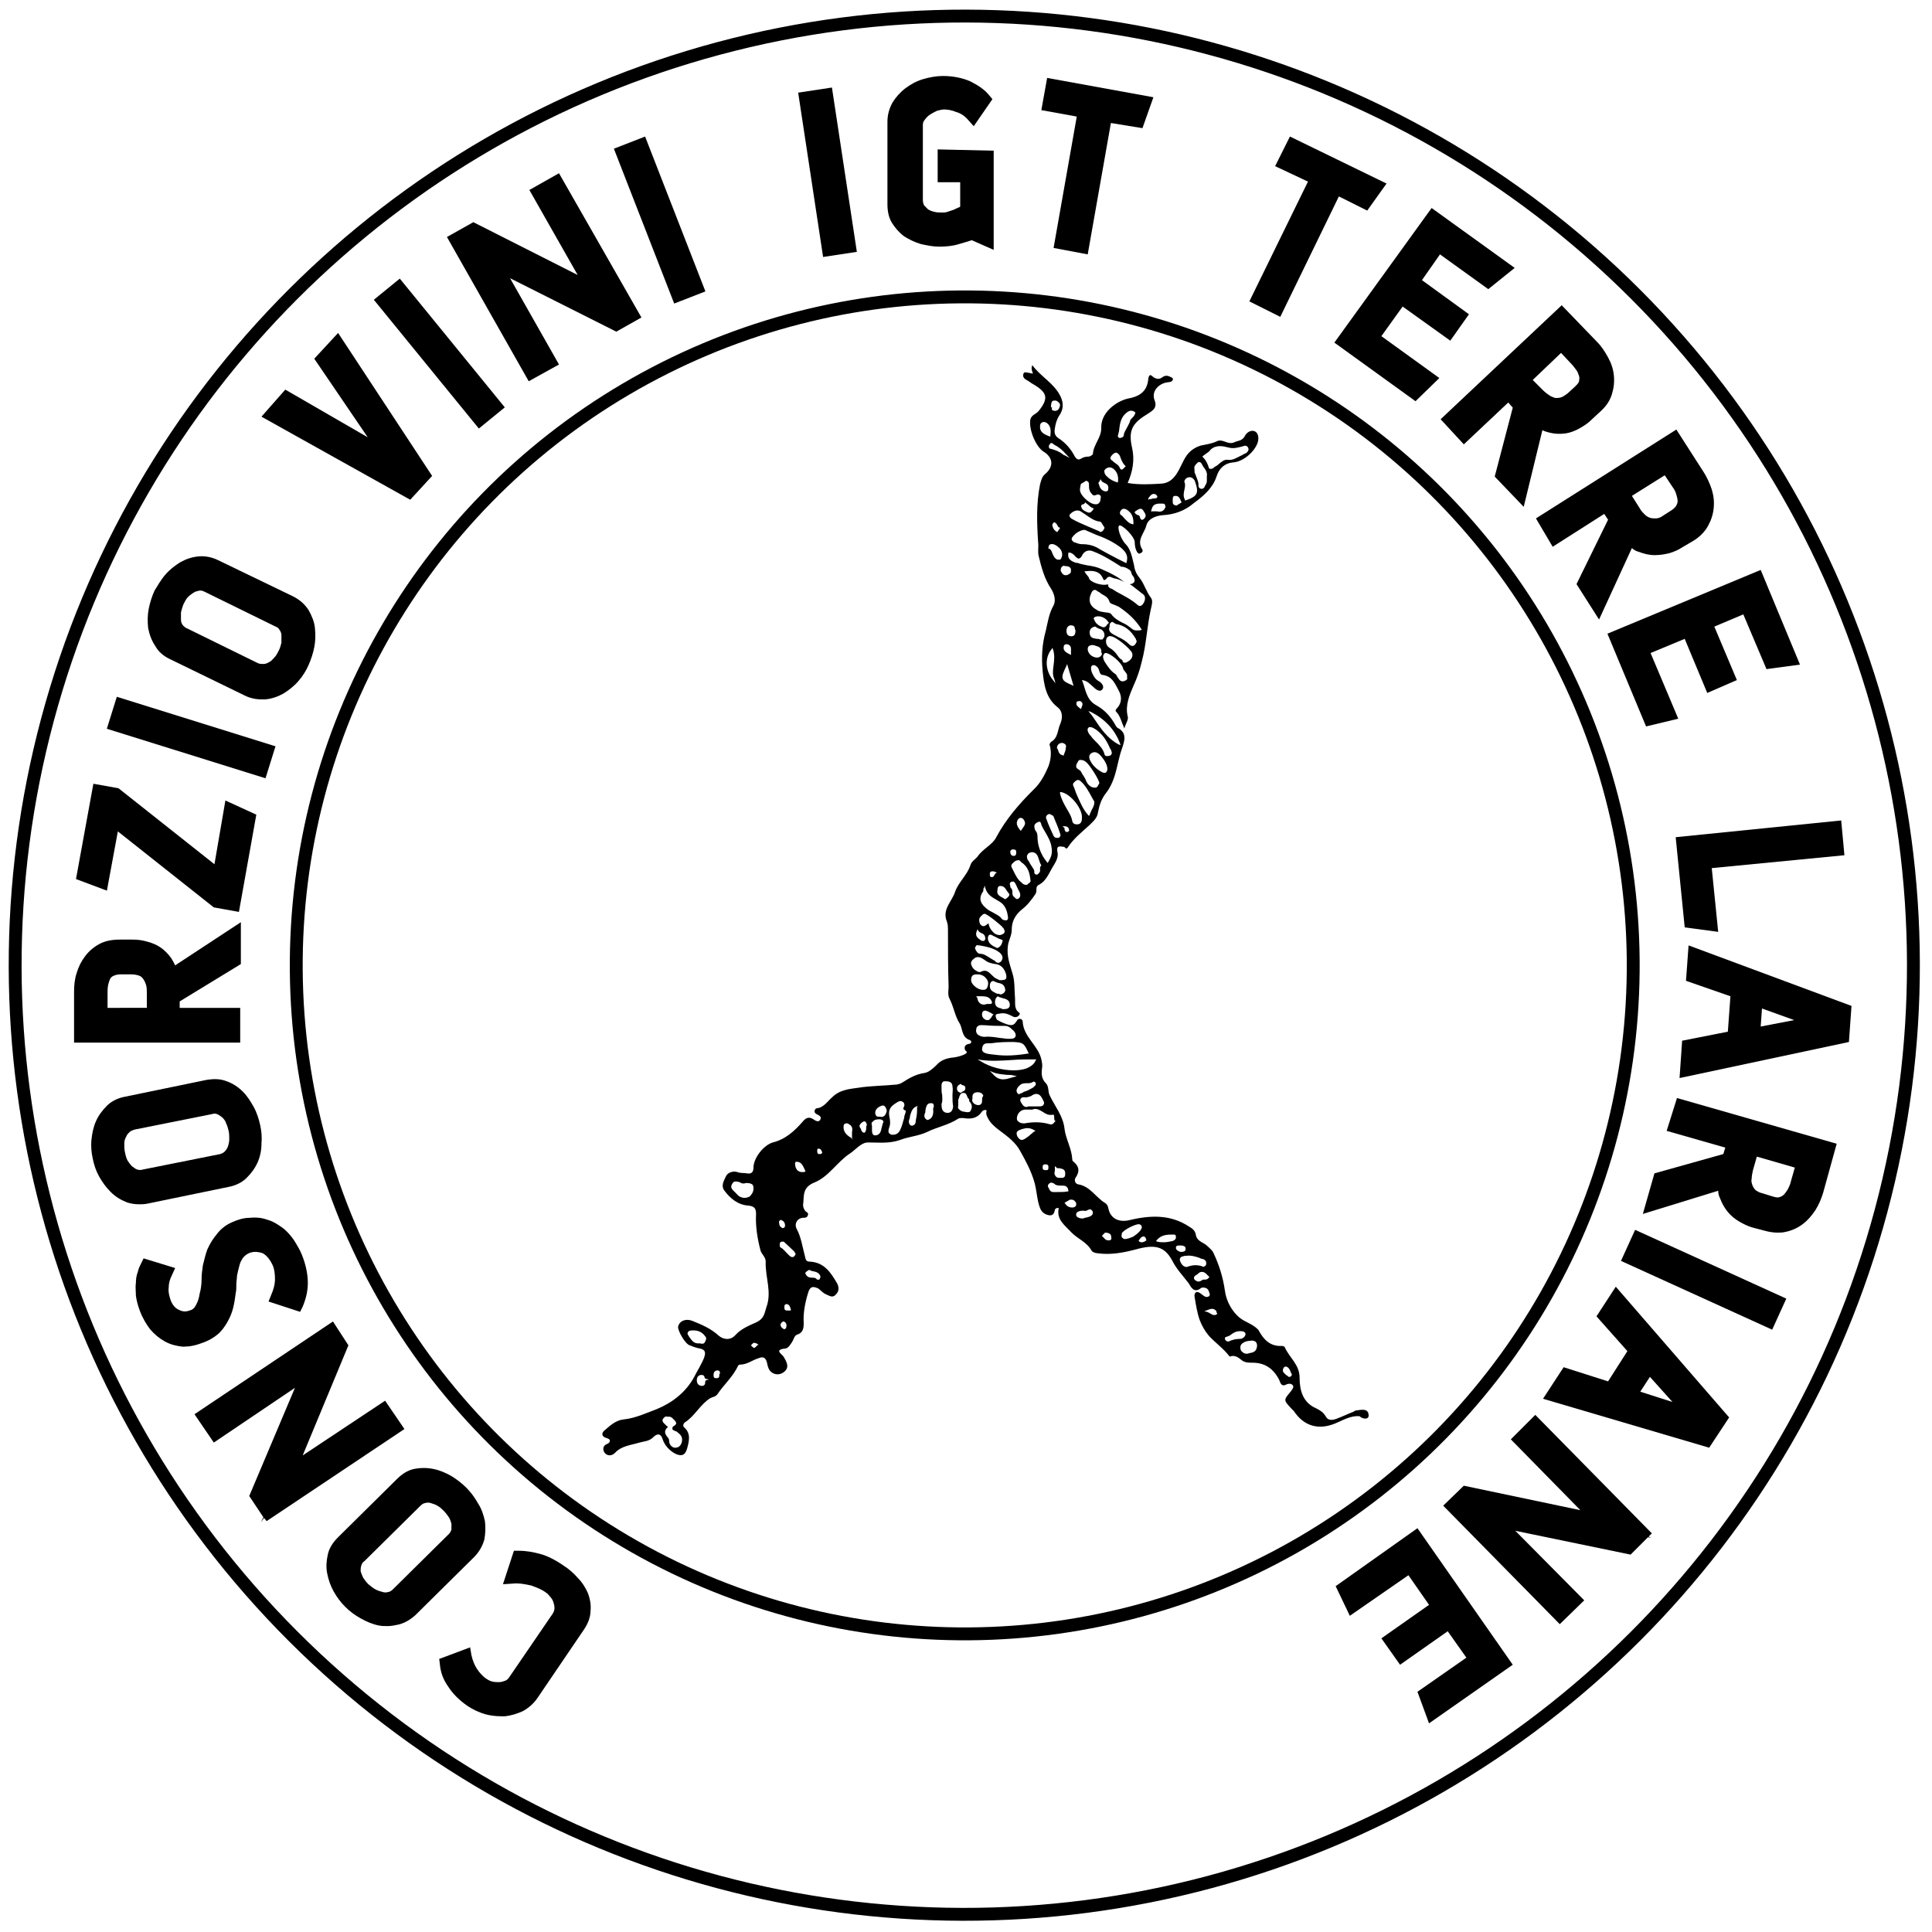 <?xml version="1.0" encoding="UTF-8"?> <svg xmlns="http://www.w3.org/2000/svg" xmlns:xlink="http://www.w3.org/1999/xlink" version="1.1" x="0px" y="0px" width="300px" height="300px" viewBox="0 0 300 300" style="enable-background:new 0 0 300 300;" xml:space="preserve"> <style type="text/css"> .st0{fill:none;stroke:#000000;stroke-width:2;} .st1{fill:none;} </style> <g id="Livello_1"> <path d="M212.5,219.6c-0.1-0.9-1.1-0.7-1.8-0.6c-0.2,0-0.4,0.1-0.5,0.2c-0.8,0.3-1.6,0.7-2.4,1c-0.7,0.3-1.5,0.5-1.9-0.2 c-0.4-0.7-0.9-1-1.5-1.3c-2.1-0.9-2.6-2.8-2.6-4.8c0-2-1.6-3.1-2.3-4.7c0-0.1-0.3-0.2-0.4-0.2c-1.9,0.1-2.9-1-3.7-2.5 c0,0-0.1-0.1-0.1-0.1c-0.8-0.8-1.9-1.1-2.7-1.7c-1.3-1-2.2-2.7-2.4-4.3c-0.3-2.1-0.9-4-1.8-5.9c-0.2-0.4-0.6-0.7-0.9-1 c-0.6-0.6-1.6-0.7-1.8-1.7c-0.1-0.7-0.5-1-1-1.3c-3-2-6.2-1.8-9.5-1c-1.5,0.3-2.8-0.3-3.1-1.9c-0.1-0.4-0.2-0.6-0.5-0.8 c-1.5-0.9-2.3-2.6-4.2-2.9c-0.5-0.1-0.6-0.7-0.4-1c0.7-1,0.6-1.8-0.4-2.6c-0.1-0.1-0.1-0.2-0.1-0.3c-0.1-1.7-1-3.1-1.2-4.7 c-0.2-2-1.5-3.5-2.3-5.2c-0.3-0.6-0.1-1.4-0.6-1.9c-0.7-0.7-0.7-1.5-0.6-2.3c0.1-0.5,0-0.9-0.1-1.4c-0.5-2.2-2.8-3.5-2.9-5.9 c0-0.4-0.7-0.6-0.9-0.1c-0.4,0.6-0.6,0.8-1.4,0.6c-0.6-0.2-1.1-0.4-1.6-0.7c-0.2-0.1-0.3-0.5-0.3-0.7c0-0.2,0.3-0.3,0.6-0.3 c0.8-0.2,1.4,0.1,2,0.4c0.3,0.2,0.7,0.2,1-0.1c0.2-0.2,0.2-0.4,0-0.5c-0.8-0.6-0.5-1.5-0.6-2.4c-0.1-1.2,0-2.5-0.4-3.7 c-0.4-1.4-0.9-2.6-0.7-4.2c0.1-0.9,0.6-1.6,0.6-2.5c0-1.3,0.5-2.3,1.6-3.2c0.8-0.6,1.5-1.5,2.1-2.4c0.3-0.5-0.1-1.1,0.5-1.4 c1.2-0.6,1.6-1.9,2.3-3c0.3-0.5,0.8-1.3,0.6-2.1c-0.2-1,0.3-0.9,1-0.8c0.2,0,0.3,0.5,0.6,0.1c0.9-1.4,2.2-2.4,3.4-3.5 c0.6-0.6,1.2-1.1,1.3-2c0.2-1,0.5-2,1.2-2.9c0.8-1,1.3-2.3,1.6-3.5c0.3-1.1,0.5-2.3,0.9-3.4c0.4-1.2,0.9-2.5-0.7-3.3 c-0.1-0.1-0.2-0.2-0.3-0.4c-0.7-1.3-1.7-2.4-3-3.1c-1.6-0.9-1.6-2.5-2.2-3.9c0.9,0.1,1.3,0.7,1.8,1.1c0.5,0.5,1.1,0.8,1.4,0.3 c0.3-0.4-0.1-1-0.7-1.3c-0.5-0.3-0.8-0.9-1-1.4c-0.1-0.4-0.2-0.9,0.2-1c0.3-0.1,0.7,0.2,0.9,0.6c0.1,0.3,0.2,0.9,0.6,0.9 c1.5,0.2,1.9,1.3,2.5,2.4c0.5,0.9,0.5,1.8-0.1,2.6c-0.2,0.2-0.5,0.5-0.3,0.7c0.7,0.7,0.8,1.6,1.3,2.6c0.2-0.8,0.7-1.4,0.5-1.9 c-0.4-1.7,0.3-3.3,0.9-4.7c0.6-1.3,1-2.5,1.3-3.8c0.7-2.6,0.8-5.4,1.4-8.1c0.1-0.5,0.4-1.3,0-1.8c-0.7-0.9-1-2.1-1.7-3 c-0.5-0.6-0.8-1.2-0.9-2c-0.3-1.2-0.5-2.5-1.3-3.3c-0.8-0.8-1.4-2.7-1-2.9c0.4-0.2,2.4,1.7,2.4,2.6c0,0.5,0.1,1,0.3,1.4 c0.1,0.2,0.3,0.5,0.6,0.3c0.2-0.1,0.5-0.3,0.2-0.7c-0.8-1.4,0.4-2.4,0.7-3.6c0.3-1.1,1.5-1.5,2.5-1.6c1.9-0.1,3.5-0.7,4.9-1.9 c1.5-1.1,2.9-2.3,3.5-4.1c0.4-1.3,1.3-2.1,2.6-2.2c1.5-0.1,3.3-1.6,3.8-3.1c0.2-0.7,0.1-1.4-0.4-1.7c-0.6-0.3-1.3,0.1-1.6,0.7 c-0.4,0.8-1.1,0.7-1.7,1c-1,0.4-1.7-0.6-2.6-0.2c-0.8,0.4-1.7,0.5-2.6,0.7c-1.5,0.5-2.2,1.4-2.8,2.7c-0.7,1.4-1.4,3.1-3.3,3.2 c-1.7,0.1-3.4,0.2-5.2-0.1c0.8-1.8,1.1-3.6,0.7-5.4c-0.6-2.6-0.1-3.8,2.2-5.2c0.7-0.5,1.8-0.9,1.3-2.2c-0.6-1.5,0.7-2.6,1.8-2.8 c0.4-0.1,0.8,0,1-0.4c0.1-0.2,0-0.3-0.2-0.4c-0.4-0.2-0.8-0.4-1.3-0.1c-0.5,0.4-1,0.5-1.7-0.1c-0.5-0.5-0.6,0.4-0.6,0.5 c-0.2,2-1.5,2.7-3.2,3c-1.7,0.4-4.2,2.1-4.1,4.6c0,1.5-1.2,2.5-1.3,4c0,0.1-0.4,0.4-0.7,0.4c-0.4,0-0.8,0.1-1.1,0.3 c-0.5,0.3-0.7,0.1-1-0.3c-0.6-1.2-1.5-2.2-2.6-2.9c-0.6-0.4-0.6-1-0.5-1.5c0.1-0.7,0.3-1.4,0.7-2c0.6-0.9,0.7-1.8,0.2-2.9 c-1-2.1-3.1-3.1-4.4-4.9c-0.2,0.5-0.1,0.8,0.1,1.3c-0.3,0-0.5-0.1-0.6-0.1c-0.3,0-0.8-0.3-0.9,0.2c-0.1,0.4,0.1,0.7,0.5,0.9 c0.4,0.2,0.7,0.5,1.1,0.7c2.2,1.3,2.3,2.2,0.8,4.1c-0.4,0.5-1.1,0.6-1.3,1.3c-0.3,1.5,0.8,4.2,2,5c1.5,0.9,1.7,2.3,0.3,3.5 c-0.5,0.4-0.6,0.9-0.8,1.6c-0.6,3-0.5,6-0.3,9c0.1,0.7-0.1,1.5,0.1,2.2c0.4,1.7,0.9,3.5,1.9,5c0.5,0.8,0.8,1.8,0.4,2.6 c-0.7,1.2-0.9,2.6-1.2,3.9c-0.6,2.1-0.7,4.2-0.5,6.3c0.2,2.1,0.5,4.2,2.3,5.6c0.9,0.7,0.8,1.8,0.4,2.7c-0.4,0.9-0.3,2.1-1.4,2.7 c-0.1,0.1-0.3,0.4-0.2,0.5c0.3,1.1,0.2,2.2-0.2,3.3c-0.6,1.4-1.3,2.7-2.4,3.7c-2.2,2.2-4.2,4.5-5.7,7.3c-0.6,1.2-2.1,1.8-2.9,3 c-0.3,0.4-0.9,0.7-1.1,1.3c-0.5,1.6-1.9,2.7-2.4,4.2c-0.5,1.5-2,2.7-1.3,4.5c0.2,0.5,0.2,1,0.2,1.5c0,2.9,0,5.8,0.1,8.7 c0,0.6-0.2,1.3,0.2,2c0.6,1.2,0.8,2.6,1.5,3.7c0.5,0.8,0.3,2.2,1.6,2.6c0.4,0.2,0.2,0.6-0.2,0.6c-0.9,0.2-0.6,1-0.4,1.1 c0.6,0.4-1.1,0.9-1.9,1c-1.1,0.1-2,0.4-2.7,1.2c-0.5,0.5-1.2,1.1-1.8,1.2c-1.4,0.2-2.4,0.8-3.5,1.5c-0.3,0.2-0.5,0.2-0.8,0.3 c-2,0.2-4.1,0.2-6,0.5c-1.4,0.2-2.9,0.3-4.1,1.5c-0.7,0.6-1.3,1.6-2.4,1.7c-0.2,0-0.6,0.6,0,0.9c0.4,0.2,0.8,0.4,0.6,0.8 c-0.2,0.5-0.7,0.3-1.1,0c-0.6-0.4-1.1-0.3-1.6,0.3c-1.3,1.5-2.7,2.8-4.7,3.3c-1.4,0.4-3,2.4-3,3.9c0,0.8-0.4,1-1,0.9 c-0.5-0.1-1,0-1.5-0.2c-0.6-0.2-1.5,0-1.8,0.7c-0.3,0.7-0.8,1.4-0.2,2.2c0.9,1.2,2.1,2.2,3.7,2.3c1,0.1,1.2,0.5,1.2,1.3 c-0.1,1.9,0.2,3.8,0.7,5.7c0.2,0.6,0.8,1,0.8,1.7c-0.1,2.4,1,4.7,0.1,7.1c-0.3,0.9-0.3,1.7-1.5,2.3c-1.1,0.5-2.4,1-3.3,2 c-0.8,0.9-1.9,0.7-2.6,0.1c-1.2-1.1-2.6-1.7-4.1-2.3c-1-0.4-2,0-2.2,0.9c-0.1,0.6,1.1,2.7,1.8,2.9c0.5,0.2,1,0.4,1.6,0.5 c0.9,0.2,0.9,0.7,0.6,1.5c-0.4,1-1,1.9-1.5,2.9c-1.3,2.4-3.4,4-5.8,5c-1.6,0.6-3.3,1.4-5.1,1.6c-1.2,0.1-2.1,0.9-2.9,1.6 c-0.7,0.5-0.6,1.1,0.2,1.3c0.3,0.1,0.5,0.2,0.5,0.4c0,0.3-0.2,0.4-0.4,0.5c-0.8,0.3-0.7,1-0.4,1.4c0.3,0.4,1,0.6,1.6,0 c1-1.1,2.5-1.2,3.8-1.6c0.7-0.2,1.5-0.2,2.1-0.8c0.3-0.3,1.1-1,1.5,0.3c0.3,0.9,1,1.7,1.9,2.2c1,0.5,1.6,0.3,1.9-0.8 c0.3-1.1,0.6-2.3-0.4-3.2c-0.4-0.3-0.1-0.7,0-0.8c1.6-1,2.4-2.8,4-3.8c0.4-0.2,0.8-0.2,1.1-0.6c1-1.5,2.4-2.7,3.2-4.4 c0-0.1,0.2-0.2,0.3-0.2c1.1,0,1.9-0.7,2.9-1c0.7-0.3,1.1-0.1,1.3,0.7c0.1,0.5,0.2,1,0.6,1.4c0.7,0.6,1.6,0.5,2.2-0.1 c0.7-0.7,0.2-1.5-0.2-2.2c-0.2-0.4-1.6-1.1,0.2-1.3c0.5,0,0.9-0.7,1.2-1.2c0.2-0.4,0.3-0.9,0.8-1c0.8-0.3,0.9-1,0.9-1.7 c-0.1-1.6,0.2-3.2,0.7-4.8c0.3-1,0.8-1,1.6-0.6c0.4,0.3,0.7,0.7,1.2,0.9c0.5,0.2,1,0.6,1.5,0c0.5-0.5,0.5-1.1,0.2-1.7 c-1-1.7-2-3.3-4.3-3.4c-0.5,0-0.6-0.3-0.7-0.8c-0.4-1.5-0.6-3-1.3-4.3c-0.4-0.8,0.1-1.6,0.9-1.7c0.3,0,0.7,0,0.8-0.3 c0.2-0.4,0-0.5-0.3-0.7c-0.2-0.2-0.4-0.6-0.4-1c0.2-1.4-0.2-2.7,1.8-3.5c2.2-0.9,3.5-3.2,5.5-4.5c0.9-0.6,1.7-1.7,2.8-1.7 c1.7,0,3.3,0.2,5-0.4c1.3-0.5,2.8-0.6,4.1-1.2c1.6-0.8,3.4-1.1,4.9-2.1c0.2-0.1,0.5-0.1,0.7-0.1c1.2,0.2,2.2,0.1,2.9-0.9 c0.2-0.3,0.5-0.4,0.8-0.3c-0.1,0.5-0.1,0.7,0.3,1.4c0.4,0.7,1.1,1.3,1.8,1.8c1.2,0.9,2.4,1.8,3.1,3.1c0.9,1.6,1.7,3.1,2.2,4.8 c0.4,1.3,0.4,2.8,0.9,4.1c0.3,0.7,0.8,1,1.4,1.1c0.6,0.1,0.8-0.3,0.9-0.8c0-0.2,0.3-0.4,0.6-0.3c-0.4,1.8,1,2.7,2,3.8 c1,1,2.4,1.5,3.1,2.8c0.1,0.2,0.6,0.4,0.9,0.4c2.1,0.3,4.1-0.1,6-0.6c2.9-0.8,4.4-0.5,5.6,1.7c0.7,1.4,1.7,2.4,2.6,3.6 c0.3,0.5,0.8,1.6,1.9,0.7c0.1-0.1,1-0.2,1.2,0.5c0.1,0.3,0.3,0.6,0,0.8c-0.5,0.3-0.9-0.2-1.2-0.4c-0.9-0.7-1.1,0.1-1,0.5 c0.2,1.2,0.4,2.5,0.8,3.6c0.3,0.8,0.8,1.7,1.4,2.4c1,1.1,2.3,2,3.2,3.2c0,0,0.2,0.1,0.2,0c0.7-0.2,1.2,0.2,1.7,0.6 c0.5,0.4,1.1,0.4,1.7,0.4c1.9,0,3.2,0.9,4.1,2.6c0.2,0.4,0.3,1.2,1.1,0.8c0.4-0.2,0.9-0.2,1.1,0.2c0.1,0.3-0.2,0.6-0.4,0.9 c-1.1,1.3-1.1,1.3,0.1,2.6c0.1,0.1,0.3,0.3,0.4,0.4c1.6,2.4,3.9,3,6.5,1.9c1.2-0.5,2.3-1.2,3.7-1.1 C211.6,220.4,212.7,220.5,212.5,219.6z M186.8,70.8c0.1-0.1,0.3-0.2,0.4-0.3c0.3-0.2,0.6-0.4,0.8-0.7c0.9-0.8,2-0.5,2.8-0.3 c0.8,0.2,1.4,0,2.2-0.2c0.2-0.1,0.6-0.2,0.8,0.2c0.1,0.2,0.1,0.4,0,0.5c-0.1,0.2-0.2,0.3-0.4,0.4c-0.3,0.1-0.5,0.3-0.8,0.4 c-0.6,0.3-1.2,0.7-1.9,0.6c-0.6-0.1-1,0.3-1.5,0.7c-0.2,0.2-0.4,0.3-0.6,0.4l-0.1,0.1c-0.2,0.2-0.4,0.2-0.5,0.2c0,0-0.1,0-0.1,0 c-0.2,0-0.2-0.2-0.3-0.5c-0.2-0.5-0.4-0.9-0.8-1.3l-0.1-0.1L186.8,70.8z M185.5,72.4c0.1-0.2,0.3-0.4,0.5-0.6 c0.4-0.2,0.6,0.2,0.7,0.4c0,0.1,0.1,0.1,0.1,0.2c0.4,0.5,0.7,1,0.6,1.5c0,0.2,0,0.4,0,0.6c0,0.3,0,0.5-0.2,0.8c0,0-0.1,0.1-0.1,0.2 c-0.1,0.2-0.2,0.4-0.5,0.4c0,0-0.1,0-0.1,0c-0.4-0.1-0.4-0.4-0.4-0.5c0,0,0-0.1,0-0.1c0-0.6-0.3-1.1-0.5-1.7l-0.1-0.2 C185.5,72.9,185.4,72.6,185.5,72.4z M183.9,76.1c0.1-0.4,0.2-0.9,0-1.3c0-0.1,0-0.1,0.1-0.3c0.1-0.2,0.4-0.4,0.7-0.4 c0.5,0,0.7,0.4,0.8,0.5c0.3,0.8,0.5,1.5,0.3,2c-0.2,0.5-0.8,0.8-1.7,1.1l-0.1,0l0-0.1C183.7,77.1,183.8,76.6,183.9,76.1z M182.2,77.1c0.1-0.1,0.2-0.1,0.4-0.1c0.4,0,0.6,0.4,0.7,0.6c0,0.1,0.1,0.2,0.1,0.3l0.1,0.1l-0.8,0.5h0c-0.2,0-0.4-0.1-0.5-0.2 c-0.1-0.1-0.1-0.3-0.1-0.5c0-0.1,0-0.1,0-0.2C182.1,77.5,182.1,77.2,182.2,77.1z M180.5,78.2L180.5,78.2c0.3,0,0.4,0.1,0.4,0.2 c0.1,0.2,0.1,0.4,0,0.5c-0.3,0.6-0.8,0.6-1.3,0.5c-0.2,0-0.5,0-0.7,0l-0.2,0l0.1-0.2C179,78.1,179.8,78.2,180.5,78.2z M178.3,77.4 c0.2-0.3,0.5-0.7,0.8-0.7c0.1,0,0.3,0,0.4,0.1c0.1,0.1,0.3,0.3,0.2,0.4c-0.1,0.2-0.3,0.2-0.5,0.2l-0.1,0c-0.1,0-0.3,0.1-0.4,0.1 c-0.1,0-0.1,0-0.2,0l-0.2,0.1L178.3,77.4z M163.5,105.6c-1.2-1.5-1.3-3.5-0.2-4.8l0.1-0.2l0.1,0.2c0.3,0.9,0.2,1.7,0.1,2.5 c-0.1,0.7-0.2,1.5,0.1,2.1l0.2,0.7L163.5,105.6z M116.4,185.8c-0.2,0.1-0.5,0.2-0.7,0.2c-0.2,0-0.4,0-0.6-0.1 c-0.4-0.1-0.6-0.4-0.8-0.6c-0.1-0.1-0.1-0.1-0.2-0.2c-0.3-0.3-0.7-0.6-0.5-1.1c0.1-0.2,0.2-0.4,0.4-0.5c0.3-0.1,0.8,0,1.1,0.2 c0.2,0.1,0.5,0.1,0.7,0c0.1,0,0.1,0,0.2,0c0.4,0,0.6,0.1,0.8,0.2c0.2,0.2,0.2,0.4,0.2,0.7C117,185.1,116.7,185.5,116.4,185.8z M105.9,223.8c-0.1,0.6-0.5,1-1,1c0,0,0,0-0.1,0c-0.2,0-0.4-0.1-0.6-0.3c-0.2-0.2-0.3-0.5-0.3-0.8c0-0.2-0.1-0.4-0.3-0.6 c-0.3-0.4-0.6-0.9,0.1-1.5c0-0.1-0.2-0.2-0.2-0.2c-0.1-0.1-0.2-0.2-0.3-0.3c0,0-0.1-0.1-0.1-0.1c-0.1-0.1-0.3-0.3-0.2-0.6 c0.3-0.5,0.6-0.5,0.8-0.4c0.5-0.1,0.7,0.2,0.9,0.4c0.1,0.1,0.1,0.1,0.2,0.2c0.1,0.1,0.2,0.3,0.2,0.4c0,0.2-0.2,0.3-0.3,0.4 c-0.1,0-0.1,0.1-0.2,0.1c-0.1,0.2-0.1,0.3-0.1,0.4c0,0.1,0.2,0.2,0.4,0.3c0.1,0,0.2,0.1,0.3,0.1c0,0,0.1,0.1,0.1,0.1 C105.7,222.8,106,223.1,105.9,223.8z M108.7,208.6c-0.1,0-0.1,0-0.2,0c0,0-0.1,0-0.1,0c-0.7,0-1-0.5-1.3-0.9 c-0.1-0.1-0.1-0.2-0.2-0.3c-0.1-0.2-0.2-0.3-0.1-0.5c0.1-0.2,0.3-0.3,0.5-0.3c1-0.1,1.7,0.2,2.2,0.9c0.2,0.2,0.2,0.5,0,0.8 C109.4,208.7,109,208.7,108.7,208.6z M109.7,214.3c-0.2,0.1-0.2,0.2-0.2,0.4c0,0.2-0.1,0.5-0.5,0.5c0,0-0.1,0-0.1,0 c-0.5-0.1-0.7-0.4-0.7-0.9c0-0.5,0.3-0.8,0.7-0.8c0.4,0,0.5,0.2,0.5,0.4c0.1,0.1,0.1,0.2,0.2,0.2l0.5,0.1L109.7,214.3z M111.7,213.4c0,0.2,0,0.4-0.1,0.5c-0.1,0.1-0.2,0.1-0.3,0.1c0,0-0.1,0-0.1,0c-0.1,0-0.3,0-0.3-0.1c-0.1-0.1-0.1-0.2-0.1-0.4 c0-0.4,0.2-0.7,0.6-0.7c0.1,0,0.2,0,0.3,0.1c0.1,0.1,0.1,0.3,0.1,0.4C111.7,213.3,111.7,213.4,111.7,213.4z M117.6,208.9 c-0.1,0.1-0.1,0.1-0.2,0.2c-0.1,0.1-0.2,0.2-0.3,0.2h0c-0.1,0-0.2-0.1-0.3-0.2c0,0-0.1-0.1-0.1-0.1l-0.1-0.1l0.1-0.1 c0,0,0.1-0.1,0.1-0.1c0.1-0.1,0.2-0.2,0.3-0.2c0.1,0,0.2,0.1,0.4,0.1c0,0,0.1,0.1,0.1,0.1l0.2,0.1L117.6,208.9z M125.1,197.6 c0.1-0.2,0.4-0.3,0.5-0.4l0.1,0l0,0c0.2,0.1,0.4,0.2,0.6,0.2c0.4,0.1,0.9,0.2,1.1,0.8c0,0.2-0.1,0.4-0.2,0.5c-0.1,0-0.1,0-0.2,0 c-0.1,0-0.2,0-0.2-0.1c-0.2-0.2-0.4-0.2-0.7-0.2c-0.4,0-0.8-0.1-1-0.6C125,197.8,125,197.7,125.1,197.6z M121.1,189.5 c0.1-0.1,0.2-0.1,0.3,0c0.3,0.1,0.5,0.4,0.5,0.8c0,0.3-0.2,0.4-0.4,0.4h0l0,0l0,0c-0.2-0.1-0.5-0.3-0.5-0.7 C120.9,189.7,121,189.6,121.1,189.5z M121.7,206.4L121.7,206.4L121.7,206.4l-0.1-0.1c-0.2-0.1-0.4-0.3-0.4-0.6 c0-0.2,0.2-0.4,0.4-0.5c0.1,0,0.1,0,0.1,0c0.3,0.1,0.5,0.4,0.4,0.8C122.1,206.3,121.9,206.4,121.7,206.4z M122.8,203.4 C122.8,203.4,122.8,203.3,122.8,203.4L122.8,203.4l0,0.1c0,0,0,0-0.1,0c-0.1,0-0.2,0-0.3,0c-0.2,0-0.4,0-0.5-0.1 c-0.1-0.1-0.1-0.2-0.1-0.4c0,0,0,0,0-0.1c0-0.1,0-0.2,0.1-0.3c0.1-0.1,0.1-0.1,0.2-0.1c0.3,0,0.5,0.2,0.6,0.5 C122.8,203.3,122.8,203.3,122.8,203.4z M123.3,194.3c0.2,0.3,0.3,0.4,0.2,0.5c0,0.1-0.1,0.2-0.2,0.3l0,0c-0.1,0.1-0.2,0.1-0.3,0.1 c-0.2,0-0.4-0.2-0.5-0.3l0,0c-0.1-0.1-0.3-0.3-0.4-0.4c-0.3-0.3-0.5-0.6-0.9-0.8c-0.2-0.1-0.1-0.6-0.1-0.6c0-0.3,0.3-0.3,0.5-0.3 c0,0,0.1,0,0.1,0h0C121.8,192.9,122.9,193.9,123.3,194.3z M125.1,181.9c-0.2,0.1-0.3,0.1-0.5,0.1c-0.2,0-0.3,0-0.5-0.1 c-0.3-0.1-0.5-0.4-0.6-0.8c0-0.1-0.1-0.5,0-0.6c0-0.1,0.1-0.1,0.2-0.1c0.8,0,1,0.7,1.3,1.3l0.1,0.3L125.1,181.9z M127.6,179.1 c-0.1,0.1-0.2,0.1-0.3,0.1c0,0,0,0-0.1,0c-0.3,0-0.3-0.3-0.3-0.5v-0.1l0,0c0,0,0,0,0,0c0-0.1,0-0.2,0.1-0.2c0.1-0.1,0.2,0,0.3,0 c0.2,0.1,0.3,0.3,0.3,0.4C127.7,178.9,127.7,179,127.6,179.1z M132.2,176.7c-0.9-0.5-1.3-1.1-1.2-1.9c0-0.1,0.1-0.3,0.2-0.3 c0.2-0.1,0.4-0.1,0.5,0c0.7,0.3,0.7,0.8,0.6,1.3c0,0.3,0,0.6,0,0.9l0.1,0.3L132.2,176.7z M134.5,175.1c0,0.3,0,0.6-0.3,0.8l0,0l0,0 c-0.4-0.1-0.4-0.3-0.5-0.5c0-0.1,0-0.2-0.1-0.2c-0.1-0.2-0.2-0.4-0.1-0.5c0.1-0.2,0.3-0.4,0.5-0.5c0.1-0.1,0.3-0.1,0.4,0 c0.1,0.1,0.2,0.3,0.2,0.5C134.5,174.9,134.5,175,134.5,175.1z M137.1,174.4c-0.1,0.2-0.1,0.5-0.2,0.7c-0.1,0.5-0.2,1.1-0.9,1.2 c0,0-0.1,0-0.1,0c-0.1,0-0.2,0-0.3-0.1c-0.2-0.2-0.2-0.5-0.2-0.9c0-0.2,0-0.3,0-0.5c-0.1-0.3-0.1-0.5,0.1-0.6 c0.2-0.3,0.6-0.4,1-0.4c0.3,0,0.5,0.1,0.6,0.2C137.2,174.1,137.2,174.3,137.1,174.4z M137.3,173.3c-0.2,0.1-0.4,0.2-0.6,0.1 c-0.1,0-0.1,0-0.2,0c-0.2,0-0.3,0-0.4-0.1c-0.1-0.1-0.2-0.3-0.2-0.5c0-0.5,0.4-0.9,1-1.1c0.2-0.1,0.4,0,0.5,0.1 c0.2,0.2,0.3,0.6,0.3,0.7C137.6,172.9,137.5,173.1,137.3,173.3z M140.6,172.8c-0.1,0.3-0.2,0.5-0.2,0.8c-0.2,0.6-0.3,1.2-0.6,1.8 c-0.2,0.5-0.6,0.8-1.1,0.8c-0.1,0-0.2,0-0.3,0c-0.2-0.1-0.3-0.2-0.4-0.3c-0.1-0.3,0-0.6,0.1-0.9c0.2-0.5,0.1-1.2,0-1.6 c-0.2-1.1,0.2-1.6,1-2.1c0.3-0.2,0.6-0.4,0.9-0.3c0.2,0.1,0.4,0.2,0.4,0.4c0.1,0.2,0,0.4-0.1,0.6c-0.1,0.1,0,0.2,0.1,0.4 C140.6,172.3,140.7,172.5,140.6,172.8z M142.4,171.9c0,0.2,0,0.4,0,0.6c0,0.5-0.1,1-0.2,1.5l0,0.1c0,0.2-0.1,0.5-0.3,0.6 c-0.1,0-0.2,0.1-0.2,0.1c0,0-0.1,0-0.1,0c-0.2,0-0.4-0.2-0.4-0.3c-0.1-0.2-0.1-0.5,0-0.7c0.1-0.2,0.1-0.3,0.1-0.5 c0.2-0.6,0.3-1.2,1-1.5l0.2-0.1L142.4,171.9z M144.9,172.2L144.9,172.2L144.9,172.2c0.1,1-0.2,1.5-0.8,1.7c0,0-0.1,0-0.1,0 c-0.1,0-0.2-0.1-0.3-0.2c-0.2-0.2-0.2-0.5-0.1-0.8c0.1-0.1,0.1-0.3,0.1-0.5c0.1-0.5,0.2-1.1,0.8-1.1c0.2,0,0.3,0,0.4,0.1 c0.1,0.1,0.1,0.3,0.1,0.5C144.9,172,144.9,172.1,144.9,172.2z M147.7,172.6c-0.1,0.1-0.3,0.2-0.5,0.2c-0.1,0-0.1,0-0.2,0 c-0.7-0.1-0.8-0.7-0.8-1.3l0-0.1l0,0c0.2-0.4,0.1-0.9,0.1-1.4c-0.1-0.3-0.1-0.7-0.1-1.1c0-0.1,0-0.2,0-0.2c0-0.3,0-0.5,0.2-0.7 c0.1-0.1,0.2-0.1,0.3-0.1c0.1,0,0.1,0,0.2,0c0.4,0,1,0.1,1,0.8c0.1,0.5,0,0.9,0,1.4c0,0.5,0,1.1,0.1,1.7 C148,172,147.9,172.4,147.7,172.6z M164.5,181.4c0.4,0.1,1,0.1,0.9,1c0,0.2-0.1,0.4-0.2,0.4c-0.1,0.1-0.2,0.1-0.3,0.1 c-0.1,0-0.2,0-0.3,0c-0.1,0-0.1,0-0.1,0c-0.3,0-0.5-0.1-0.6-0.3c-0.2-0.2-0.2-0.5-0.1-0.8c0-0.1,0-0.3,0-0.4l0-0.3l0.2,0.1 C164,181.4,164.2,181.4,164.5,181.4z M161.8,170.5c0,0.1,0.1,0.1,0.1,0.2c0.1,0.2,0.3,0.5,0.2,0.7c-0.1,0.4-0.5,0.4-0.8,0.4 c0,0-0.1,0-0.1,0c-0.2,0-0.4,0-0.6,0l-0.3,0c-0.1,0-0.2,0-0.2,0c-0.2,0-0.3,0-0.4,0c-0.1,0-0.2,0.1-0.3,0.1c-0.5,0-0.7-0.5-0.9-0.8 l0,0c-0.1-0.2-0.1-0.4,0-0.5c0.2-0.3,0.6-0.2,0.8-0.2c0.2,0,0.5-0.1,0.8-0.2C160.6,169.8,161.3,169.6,161.8,170.5z M158.2,169.9 c-0.1,0-0.2-0.1-0.3-0.3c-0.2-0.4,0.2-0.9,0.6-1.2c0.3-0.2,0.7-0.2,1-0.2c0.3,0,0.6,0,0.9-0.2c0.1-0.1,0.2,0,0.3,0 c0.1,0.1,0.2,0.3,0.1,0.5l0,0l0,0c0,0,0,0-0.1,0.1c-0.1,0.1-0.2,0.2-0.3,0.3c-0.1,0-0.2,0.1-0.2,0.1c-0.4,0.2-0.7,0.4-1.1,0.5 c-0.1,0-0.2,0.1-0.2,0.1c-0.2,0.1-0.3,0.2-0.5,0.2C158.3,169.9,158.3,169.9,158.2,169.9z M159.7,163.5l0.1,0.1l-0.2,0 c-1.2,0.2-2.3,0.3-3.3,0.3c-0.9,0-1.7-0.1-2.5-0.2c-0.8-0.1-1.4-0.3-1.3-0.9c0.1-0.8,0.6-0.8,1-0.8c0.1,0,0.2,0,0.4,0 c1.3-0.2,2.4-0.2,3.5-0.2C158.8,161.9,159,161.9,159.7,163.5z M156,159.3c0.5,0,0.8,0.2,1.1,0.5c0.4,0.3,0.7,0.7,0.6,1.1 c-0.1,0.3-0.4,0.4-0.7,0.4c-0.1,0-0.1,0-0.2,0c-0.1,0-0.2,0-0.4,0h0l0,0c-0.3,0-0.6-0.1-0.9-0.1c-0.8-0.1-1.7-0.3-2.6-0.2 c-0.4,0-0.7-0.1-1-0.3c-0.3-0.2-0.4-0.6-0.3-0.9c0-0.2,0.1-0.4,0.3-0.5c0.3-0.2,0.7-0.1,1-0.1l0.1,0C154,159.3,155,159.3,156,159.3 z M153.7,153.1c0-0.3,0.1-0.6,0.3-0.7c0.1-0.1,0.3-0.1,0.4,0c0.2,0.1,0.3,0.1,0.5,0.2c0.5,0.1,1.1,0.2,1.2,1.1l0,0l0,0 c0,0.3-0.2,0.5-0.4,0.6c-0.1,0-0.1,0.1-0.2,0.1c-0.1,0-0.1,0-0.2,0c-0.2-0.1-0.3-0.1-0.5-0.1C154.3,154,153.7,153.9,153.7,153.1z M154.3,157.5l-0.1,0.1c-0.1,0.1-0.2,0.2-0.2,0.3c-0.2,0.2-0.3,0.5-0.6,0.5c-0.1,0-0.1,0-0.2,0c-0.4-0.1-0.8-0.5-0.7-1 c0-0.2,0.1-0.3,0.2-0.4c0.2-0.1,0.4-0.1,0.5,0l0.1,0c0.2,0.1,0.4,0.2,0.6,0.3c0.1,0.1,0.2,0.1,0.3,0.2L154.3,157.5z M154,155.5 c0,0.1,0.1,0.2,0,0.3c-0.1,0.1-0.2,0.1-0.3,0.1c-0.1,0-0.3,0-0.4,0c-0.2,0-0.3,0.1-0.5,0.1c-0.3,0-0.6-0.1-0.8-0.4 c-0.1-0.1-0.2-0.3-0.2-0.5c0-0.1-0.1-0.2-0.1-0.2l-0.1-0.2l0.4,0c0.2,0,0.3,0,0.5,0C153.1,154.7,153.7,154.8,154,155.5z M156.8,155.9c0,0.2,0,0.4-0.1,0.5c-0.1,0.2-0.4,0.3-0.8,0.3c0,0-0.1,0-0.1,0l0,0c-0.1,0-0.2,0-0.3-0.1c-0.4-0.1-1-0.2-1-1 c0-0.3,0.1-0.6,0.3-0.8c0.1-0.1,0.2-0.1,0.3,0c0.2,0.1,0.4,0.1,0.6,0.2C156.1,155.1,156.7,155.2,156.8,155.9z M165.9,129.1 c0,0-0.1,0.1-0.2,0.1c0,0,0,0,0,0c-0.3,0-0.4-0.3-0.4-0.5c0-0.1,0-0.2-0.1-0.2l-0.2-0.2l0.3,0c0.6,0,0.7,0.4,0.7,0.6 C166.1,129,166,129,165.9,129.1z M167.4,128L167.4,128c-0.1,0-0.2,0-0.3,0c-0.2,0-0.5-0.1-0.6-0.5c-0.1-0.7-0.5-1.3-0.9-2 c-0.4-0.7-0.8-1.4-1-2.3l0-0.2l0.2,0c1.5,0.3,3.3,2.6,3.2,4C168,127.5,167.9,127.9,167.4,128z M169.5,125.8 c-0.1,0.2-0.2,0.5-0.3,0.7l-0.1,0.2l-0.1-0.1c-0.9-1-1.3-2.1-1.8-3.2c-0.2-0.4-0.3-0.9-0.5-1.3c-0.2-0.3,0-0.6,0.2-0.7 c0,0,0-0.1,0.1-0.1c0.1-0.1,0.2-0.1,0.3-0.2c0.2,0,0.4,0.1,0.5,0.2c0.8,0.7,1.3,1.7,1.8,2.6c0.1,0.2,0.2,0.4,0.3,0.5 C170,124.8,169.8,125.3,169.5,125.8z M166.3,98.8c-0.2,0-0.4-0.1-0.5-0.2c-0.1-0.1-0.2-0.3-0.2-0.6c0-0.7,0.4-0.9,0.7-0.9 c0.5,0,0.6,0.3,0.6,0.5c0,0.1,0.1,0.2,0.1,0.3l0,0l0,0C167,98.7,166.7,98.8,166.3,98.8L166.3,98.8z M166.3,101.3c0,0.1,0,0.1,0,0.2 l0,0.2l-0.2-0.1c-0.6-0.3-1.1-0.6-0.9-1.3c0-0.1,0.1-0.2,0.2-0.2c0.1-0.1,0.3-0.1,0.5,0C166.4,100.3,166.3,100.8,166.3,101.3z M167.2,109c0-0.1,0.1-0.1,0.2-0.1c0.1,0,0.3-0.1,0.4,0c0.4,0.2,0.3,0.6,0.2,0.8c0,0.1-0.1,0.2-0.1,0.2l0,0.2l-0.2-0.1 c0,0-0.1-0.1-0.1-0.1C167.3,109.7,167,109.4,167.2,109z M171.9,119.7c-0.1,0.2-0.2,0.3-0.3,0.3c-0.1,0-0.1,0-0.2,0 c-0.1,0-0.2-0.1-0.3-0.1c-0.7-0.4-1.5-1-1.9-2c-0.1-0.3-0.1-0.6,0.1-0.8c0.1-0.1,0.3-0.3,0.7-0.3h0c0.5,0,1,0.6,1.2,0.9 C171.7,118.3,172.1,119.2,171.9,119.7z M169.5,110.6c2.1,1.1,3.6,2.7,4.4,4.8l0.1,0.3l-0.3-0.1c-1.7-0.9-2.8-2.5-3.8-4 c-0.2-0.3-0.4-0.6-0.6-0.8l-0.3-0.4L169.5,110.6z M169,113c0.2-0.2,0.6-0.1,1.2,0.3c1.1,0.8,1.7,1.8,2.2,3l0.1,0.1 c0.1,0.3,0.2,0.5,0.1,0.7c-0.1,0.2-0.3,0.3-0.6,0.3c0,0-0.1,0-0.1,0c-0.1,0-0.1,0-0.2,0c-0.1-0.1-0.2-0.2-0.2-0.3 c-0.2-0.8-0.8-1.4-1.4-2c-0.2-0.2-0.5-0.5-0.7-0.8C169,113.9,168.7,113.3,169,113z M168.6,118.3c0.5,0.3,2.1,2.8,2.1,3.3v0l0,0 c0,0.1-0.1,0.2-0.1,0.2c-0.1,0.2-0.2,0.4-0.4,0.5c0,0-0.1,0-0.2,0c-0.1,0-0.3,0-0.5-0.1c-0.6-0.3-0.8-0.8-1-1.3 c-0.1-0.2-0.2-0.3-0.3-0.5c-0.1-0.1-0.1-0.2-0.2-0.3c-0.1-0.3-0.3-0.5-0.5-0.6c-0.2-0.1-0.4-0.3-0.4-0.5c0-0.2,0.1-0.4,0.2-0.6 c0.1-0.1,0.1-0.1,0.1-0.2c0.1-0.1,0.2-0.2,0.3-0.2C168.1,118,168.4,118.1,168.6,118.3z M170.9,101.9c-0.1,0.1-0.3,0.2-0.5,0.2 c-0.1,0-0.1,0-0.2,0c-0.7-0.1-1.2-0.6-1.3-1.2c0-0.2,0-0.3,0.1-0.5c0.2-0.2,0.5-0.3,0.9-0.2l0,0c0.1,0,0.2,0.1,0.3,0.1 c0.4,0.1,0.9,0.3,0.8,1C171.2,101.5,171.1,101.7,170.9,101.9z M171,99.3c-0.1,0-0.2,0-0.2,0c-0.1-0.1-0.3-0.1-0.5-0.1 c-0.5-0.1-1.1-0.1-1.1-1c0-0.5,0.3-0.8,0.8-0.9l0.1,0l0,0c0.1,0.1,0.3,0.2,0.5,0.3c0.4,0.1,0.8,0.3,0.9,0.9c0,0.3,0,0.5-0.2,0.6 C171.3,99.3,171.2,99.3,171,99.3z M169.9,95.9c0.2-0.2,0.5-0.2,0.8-0.2c0.6,0.1,1.1,0.4,1.4,0.9l0.1,0.1l-0.1,0.1 c-0.1,0.1-0.1,0.1-0.2,0.2c-0.1,0.2-0.3,0.4-0.5,0.4c0,0-0.1,0-0.1,0c-0.7-0.2-1.2-0.6-1.4-1.2C169.8,96.1,169.8,96,169.9,95.9z M174.7,105.7c-0.2,0.1-0.3,0.1-0.4,0.1c-0.4,0-0.6-0.4-0.8-0.7c-0.1-0.2-0.2-0.4-0.4-0.5c-0.6-0.4-1.1-1.1-1.6-1.9 c-0.3-0.6-0.3-1,0.1-1.3l0,0l0,0c0.7-0.1,2.6,1.5,2.8,2.4c0,0.2,0.2,0.3,0.3,0.5c0.2,0.2,0.4,0.5,0.3,0.8 C175.1,105.4,175,105.6,174.7,105.7z M175.2,102.7c-0.1,0-0.1,0.1-0.2,0.1c-0.1,0.1-0.2,0.1-0.3,0.1c0,0,0,0-0.1,0 c-0.2,0-0.3-0.2-0.3-0.3c0-0.1-0.1-0.2-0.2-0.2c-0.3-0.2-0.5-0.5-0.7-0.8c-0.3-0.4-0.6-0.7-1.1-1c-0.4-0.2-0.7-0.8-0.5-1.4 c0.1-0.3,0.4-0.5,0.7-0.4c0.7,0,3,1.9,3.3,2.6C176,102.1,175.5,102.5,175.2,102.7z M176.5,99.6c-0.1,0.4-0.4,0.7-0.6,0.7 c0,0-0.1,0-0.1,0c-0.1,0-0.3-0.1-0.4-0.2c-0.5-0.5-1.1-0.9-1.8-1.2c-0.3-0.2-0.6-0.3-0.9-0.5c-0.6-0.4-0.5-0.8-0.4-1.1 c0-0.1,0-0.1,0-0.2c0-0.2,0.1-0.4,0.3-0.5c0.2-0.1,0.3,0.1,0.5,0.2c0.1,0,0.1,0.1,0.2,0.1c1.3,0.2,2.3,1,3,2.2 c0.1,0.1,0.1,0.2,0.1,0.3C176.5,99.4,176.5,99.5,176.5,99.6L176.5,99.6L176.5,99.6z M177.3,97.8c-0.3,0.1-0.5,0.1-0.8,0.1 c-0.3,0-0.6-0.1-0.9-0.4c-0.4-0.3-0.8-0.6-1.3-0.8c-0.6-0.3-1.3-0.7-1.8-1.4c-0.1-0.1-0.5-0.2-0.8-0.2c-0.5-0.1-1-0.1-1.4-0.4 c-1.1-0.6-1.4-1.5-0.8-2.7c0.1-0.2,0.2-0.3,0.4-0.4c0.2,0,0.3,0,0.5,0.2c0.2,0.1,0.4,0.2,0.6,0.4c0.5,0.3,1.1,0.5,1.3,1.3 c0.1,0.2,0.4,0.3,0.7,0.4c0.2,0.1,0.5,0.2,0.7,0.3c1.5,1,2.7,2.1,3.6,3.6l0.1,0.1L177.3,97.8z M175.4,88.5c0.2,0.1,0.2,0.3,0.3,0.5 c0,0.1,0.1,0.3,0.2,0.4c0.3,0.4,0.4,0.9,0.1,1.1c-0.1,0.1-0.3,0.2-0.5,0.2c0,0-0.1,0-0.1,0c0.4,0.2,0.7,0.5,1.1,0.8 c0.3,0.2,0.6,0.5,0.9,0.7c0.3,0.2,0.4,0.4,0.4,0.7c0,0.3-0.1,0.6-0.4,1c-0.1,0.1-0.3,0.2-0.4,0.2c-0.1,0-0.3-0.1-0.4-0.2 c-0.9-0.8-2.1-1.4-3.2-2c-0.3-0.2-0.5-0.3-0.8-0.5l-0.1,0c-0.2-0.1-0.5-0.3-0.4-0.5c0,0,0-0.1,0-0.1c-0.1-0.1-0.3,0-0.4,0 c-0.8,0.1-2.4-0.4-2.6-1c0-0.2-0.2-0.3-0.3-0.5c-0.1-0.1-0.2-0.2-0.3-0.4l-0.1-0.2l0.2,0c1.5-0.2,2.3,0.2,2.7,1.2 c0.1,0.1,0.1,0.2,0.1,0.2c0,0,0.1,0,0.2-0.1c0.1,0,0.1-0.1,0.2-0.1c0.1-0.2,0.2-0.3,0.3-0.3c0.2-0.1,0.4,0,0.6,0.1 c0.1,0,0.2,0.1,0.3,0.1c0.6,0.1,1.1,0.3,1.6,0.6c-0.7-0.6-1.6-1.1-2.4-1.5c-0.4-0.2-0.7-0.3-1.1-0.5c-0.6-0.3-1.4-0.5-2.2-0.6 c-0.5-0.1-1.1-0.2-1.6-0.4l-0.2,0c-0.6-0.2-1.4-0.5-1.2-1.5l0-0.1l0.1,0c0.4,0,0.7,0.3,0.9,0.5c0.1,0.1,0.1,0.2,0.2,0.2 c0.2,0.2,0.4,0.3,0.5,0.2c0.1,0,0.3-0.2,0.4-0.4c0.3-0.7,1-1,1.7-0.7c1.6,0.6,3,1.5,4.4,2.4C174.6,88,175,88.2,175.4,88.5z M174,85 c0.7,0.6,1.3,1.2,0.9,2.4l0,0.1l-0.1-0.1c-0.4-0.2-0.8-0.4-1.2-0.6c-1-0.5-1.9-1-2.8-1.5c-0.9-0.6-1.8-0.8-2.8-0.8 c-0.5,0-0.8-0.2-1.2-0.3c-0.2-0.1-0.4-0.3-0.4-0.5c0-0.3,0.5-0.7,0.7-0.9c0.4-0.3,1.1-0.6,1.4-0.5c0.5,0.2,1.1,0.5,1.6,0.7 C171.5,83.5,172.8,84.1,174,85z M176.4,79.3c0.1,0,0.2-0.1,0.2-0.1c0.3-0.2,0.7-0.4,1,0.2c0.2,0.3,0.5,0.7,0.1,1.1 c-0.1,0.1-0.2,0.2-0.3,0.2c0,0,0,0-0.1,0c-0.2,0-0.2-0.2-0.3-0.4c0-0.1,0-0.1-0.1-0.2c0-0.1-0.1-0.1-0.2-0.1 c-0.2-0.1-0.4-0.2-0.5-0.4l0-0.1L176.4,79.3z M176,81.2v0.2l-0.1,0c-0.6-0.1-0.9-0.5-1.3-0.9c-0.2-0.2-0.3-0.4-0.5-0.5 c-0.2-0.1-0.2-0.3-0.2-0.4c0-0.1,0.1-0.3,0.2-0.4c0.3-0.3,0.5-0.2,0.8-0.1C175.7,79.6,176,80.2,176,81.2z M173.8,66.6 c0.1-0.9,0.3-1.8,1-2.4c0.3-0.3,0.7-0.5,1-0.4c0.2,0,0.3,0.1,0.4,0.2c0,0,0,0,0,0l0.1,0l0,0.1c-0.1,0.4-0.3,0.6-0.5,0.8 c-0.1,0.1-0.3,0.3-0.3,0.4c-0.1,0.4-0.3,0.7-0.5,1.1c-0.2,0.4-0.5,0.8-0.5,1.2c0,0.1-0.1,0.2-0.2,0.3c-0.1,0-0.2,0.1-0.3,0.1 c-0.1,0-0.1,0-0.2,0c-0.1,0-0.3-0.3-0.2-0.4C173.7,67.2,173.8,66.9,173.8,66.6z M172.5,70.9c0.2-0.3,0.4-0.5,0.7-0.6 c0.1,0,0.2,0,0.2,0c0.2,0.1,0.4,0.3,0.5,0.5c0.2,0.6,0.4,1.1,0.8,1.5l0.1,0.1l-0.2,0.2c-0.1,0.1-0.1,0.1-0.2,0.2 c-0.1,0.1-0.1,0.1-0.2,0.1c0,0-0.1,0-0.1,0c-0.1,0-0.2-0.2-0.2-0.2c-0.1-0.3-0.3-0.5-0.6-0.7c-0.1-0.1-0.3-0.2-0.4-0.3 c0,0-0.1-0.1-0.1-0.1C172.5,71.4,172.3,71.2,172.5,70.9z M171.7,72.8c0.4-0.3,0.8-0.3,1.2,0c0.6,0.5,0.8,1.2,0.7,2l0,0.1l-0.1,0 c-0.7-0.2-1.2-0.5-1.6-0.9c-0.2-0.2-0.4-0.4-0.4-0.7C171.4,73.1,171.5,73,171.7,72.8z M170.7,74.8c0-0.1,0.1-0.1,0.1-0.2l0.1-0.2 l0.1,0.2c0.1,0.2,0.3,0.3,0.5,0.4c0.3,0.1,0.6,0.3,0.6,0.7c0,0.2,0,0.4-0.1,0.5c-0.1,0.1-0.2,0.1-0.3,0.1c0,0-0.1,0-0.1,0 c-0.5-0.1-0.8-0.5-0.9-0.9c0-0.1-0.1-0.2-0.1-0.3C170.5,75,170.6,74.9,170.7,74.8z M168.1,75c0,0,0.1-0.1,0.2-0.1 c0.1-0.1,0.3-0.3,0.5-0.2c0.2,0.1,0.3,0.2,0.3,0.6c0,0.1,0,0.2,0,0.3c0,0.3,0.1,0.6,0.2,0.8c0,0.1,0.1,0.1,0.1,0.1 c0.2,0.3,0.3,0.5,0.7,0.4c0.2-0.1,0.5-0.2,0.7,0c0.1,0.1,0.2,0.2,0.1,0.5c0,0.3-0.1,0.8-0.6,0.9c-0.1,0-0.1,0-0.2,0 c-0.4,0-0.8-0.2-1.3-0.6c-0.5-0.4-1.1-1.1-1.1-1.6l0,0c0-0.1,0-0.2,0-0.2C167.8,75.5,167.7,75.1,168.1,75z M169.8,78.9l0,0.1 c-0.1,0.3-0.3,0.4-0.4,0.5c-0.1,0.1-0.2,0.1-0.3,0.1c0,0-0.1,0-0.1,0c-0.5-0.2-1-0.4-1.1-0.9c-0.1-0.3,0.2-0.4,0.3-0.4 c0.1,0,0.2-0.1,0.2-0.1l0.1-0.2l0.1,0.1c0.1,0.1,0.3,0.2,0.4,0.3c0.2,0.2,0.4,0.4,0.7,0.5L169.8,78.9z M166.2,79.8 c0.2-0.2,0.9-0.8,1.6-0.4c0.3,0.2,0.6,0.4,0.9,0.6c0.7,0.5,1.3,0.9,2.1,1c0.2,0,0.3,0.3,0.5,0.6c0.1,0.1,0.1,0.2,0.2,0.3l0,0.1 l-0.1,0.2c-0.1,0.2-0.3,0.4-0.5,0.4c-0.1,0-0.1,0-0.2-0.1c-0.7-0.3-1.4-0.6-2.1-0.9c-0.7-0.3-1.4-0.6-2.1-1 c-0.2-0.1-0.3-0.2-0.4-0.4C166,80.1,166.1,79.9,166.2,79.8z M163.2,63.1c0-0.4,0.1-0.7,0.2-0.8c0.1-0.1,0.3-0.1,0.5-0.1 c0.2,0,0.4,0.2,0.6,0.4c0.1,0.1,0.1,0.3,0.1,0.4l0,0c-0.1,0.3-0.2,0.8-0.8,0.8c0,0,0,0,0,0c-0.2,0-0.3-0.1-0.4-0.1 c-0.1-0.1-0.1-0.3,0-0.4C163.2,63.3,163.2,63.2,163.2,63.1L163.2,63.1L163.2,63.1z M161.5,66.1c0-0.2,0.1-0.4,0.3-0.5 c0.2-0.1,0.4-0.1,0.6,0c0.8,0.4,0.8,1.3,0.7,2l0,0.2l-0.3-0.1C162.1,67.4,161.4,67.1,161.5,66.1z M163.2,69.7 c-0.2,0-0.3-0.1-0.3-0.2c-0.1-0.2,0-0.4,0.1-0.5c0.1-0.1,0.1-0.2,0.2-0.2c0.1,0,0.2,0,0.3,0.1c0,0,0.1,0,0.1,0.1 c0.8,0.4,1.4,0.9,2,1.6l0.5,0.5l-0.6-0.3c-0.1-0.1-0.3-0.1-0.4-0.2C164.5,70.1,163.9,69.9,163.2,69.7z M163.5,81.3 c0.1-0.2,0.2-0.2,0.2-0.2c0.3,0.1,0.4,0.3,0.5,0.5c0.1,0.1,0.1,0.3,0.3,0.3l0.1,0.1l-0.4,0.6l-0.1,0c-0.3-0.2-0.5-0.4-0.6-0.7 c0-0.1-0.1-0.2-0.1-0.3C163.4,81.5,163.4,81.4,163.5,81.3z M164.2,86.9c-0.5-0.2-0.6-0.6-0.8-1c-0.1-0.3-0.2-0.6-0.5-0.7l-0.1,0 l0-0.1c0-0.4,0.2-0.6,0.4-0.6c0.4-0.1,0.9,0.2,1.3,0.6c0.4,0.4,0.5,0.9,0.4,1.3c-0.1,0.2-0.1,0.4-0.3,0.5c-0.1,0-0.1,0-0.2,0 C164.4,86.9,164.3,86.9,164.2,86.9z M164.7,88.6c0-0.1,0-0.4,0.2-0.6c0.1-0.1,0.2-0.2,0.5-0.1c0.7,0,0.9,0.3,0.9,0.6 c0,0.2,0,0.4-0.1,0.5c-0.1,0.1-0.3,0.2-0.5,0.3c0,0-0.1,0-0.1,0C165.2,89.4,164.9,89.1,164.7,88.6z M165,105.3 c-0.1-0.4,0.1-0.9,0.6-1.9l0.1-0.3l1,3.4l-0.2-0.1C165.6,106,165.1,105.8,165,105.3z M164.2,115.8c0.1-0.2,0.3-0.4,0.5-0.4 c0.2-0.1,0.5,0,0.6,0.1c0.2,0.1,0.3,0.3,0.2,0.6c0,0.3-0.1,0.6-0.2,0.8c0,0.1-0.1,0.2-0.1,0.3l0,0.1l-0.1,0 c-0.6-0.1-0.7-0.5-0.8-0.8c0-0.1,0-0.1-0.1-0.2C164.1,116.2,164.1,116,164.2,115.8z M162.9,126.4L162.9,126.4l0.1,0 c0.1,0,0.1,0.1,0.2,0.1c0.2,0.1,0.4,0.2,0.4,0.3c0.3,0.8,0.7,1.6,1,2.6c0.1,0.2,0.1,0.4,0,0.5c-0.1,0.1-0.1,0.2-0.3,0.2 c-0.1,0-0.2,0-0.2,0c-0.2,0-0.4-0.1-0.5-0.3c-0.4-0.9-0.8-1.7-1.1-2.6C162.3,126.9,162.5,126.5,162.9,126.4z M160.9,127.8 c0.2-0.1,0.3-0.2,0.5-0.2c0.2,0,0.2,0.2,0.3,0.4c0,0,0,0.1,0,0.1c0.2,0.4,0.4,0.8,0.6,1.1c0.4,0.7,0.9,1.5,1,2.5 c0.1,0.7,0,1.3-0.5,2.1l-0.1,0.2l-0.1-0.1c-1-1.2-1.5-2.6-1.5-4c0-0.4-0.1-0.7-0.3-0.9c0-0.1-0.1-0.1-0.1-0.2 C160.6,128.4,160.5,128.1,160.9,127.8z M159.5,132.8c0.1-0.2,0.2-0.3,0.4-0.4c0.3-0.1,0.5-0.1,0.7,0c0.3,0.1,0.5,0.4,0.6,0.7 c0.1,0.3,0.2,0.6,0.3,0.9l0.2,0.4l-0.1,0.1c-0.1,0.1-0.1,0.2-0.1,0.4c0,0.1,0,0.2,0,0.4c-0.1,0.2-0.3,0.5-0.5,0.5c0,0-0.1,0-0.1,0 c-0.1,0-0.1,0-0.2-0.1c-0.1-0.1-0.1-0.2-0.1-0.3c0-0.1,0-0.1,0-0.2c-0.1-0.3-0.3-0.5-0.4-0.7c-0.1-0.2-0.3-0.4-0.4-0.7 C159.5,133.5,159.4,133.1,159.5,132.8z M158.1,127.2c0.1-0.1,0.2-0.2,0.4-0.2c0.2,0,0.3,0.1,0.4,0.2c0.5,0.6,0.2,1-0.1,1.4 c-0.1,0.1-0.1,0.2-0.2,0.3l-0.1,0.1l-0.1-0.1C158.1,128.5,157.6,127.9,158.1,127.2z M158.5,133.8c0,0,0.1,0.1,0.1,0.1 c1.1,0.7,1.3,1.8,1.4,2.7c0.1,0.3-0.1,0.5-0.3,0.6c0,0-0.1,0-0.1,0.1c-0.1,0.1-0.2,0.1-0.3,0.1c-0.2,0-0.4-0.1-0.5-0.2 c0,0-0.1,0-0.1-0.1c-0.7-0.5-1-1.2-1.3-1.8c-0.1-0.2-0.2-0.4-0.3-0.6c-0.2-0.4,0.1-0.6,0.3-0.8c0.1,0,0.1-0.1,0.1-0.1 C158.1,133.4,158.4,133.6,158.5,133.8z M157,132c0.1-0.1,0.2-0.1,0.3-0.1h0v0.1l0-0.1c0.2,0,0.5,0,0.5,0.4c0,0.2,0,0.3-0.1,0.5 c-0.1,0.1-0.2,0.1-0.3,0.1h0c-0.3,0-0.5-0.2-0.5-0.5C156.8,132.3,156.9,132.1,157,132z M156.8,137.2c0-0.1,0.1-0.2,0.3-0.3 c0.1,0,0.2,0,0.3,0c0.2,0.1,0.4,0.5,0.5,0.8c0.1,0.2,0.2,0.4,0.3,0.6c0.1,0.1,0.1,0.3,0.2,0.4c0,0,0,0.1,0,0.1l0,0 c0.1,0.4-0.1,0.7-0.4,0.8c0,0,0,0-0.1,0c-0.1,0-0.2-0.1-0.3-0.2c0,0-0.1-0.1-0.1-0.1c-0.3-0.2-0.3-0.5-0.3-0.8l0-0.1 c0-0.2-0.1-0.4-0.3-0.6C156.9,137.6,156.8,137.4,156.8,137.2z M154.9,138.1c0,0,0-0.1,0-0.1c0.1-0.3,0.1-0.5,0.7-0.4l0,0 c0.4,0.1,0.6,0.5,0.8,0.8c0.1,0.1,0.2,0.3,0.3,0.4c0.1,0.1,0,0.4-0.3,0.6c-0.1,0.1-0.2,0.2-0.3,0.2c0,0-0.1,0-0.1,0 c-0.1-0.1-0.3-0.2-0.5-0.3C155.2,139.1,154.7,138.9,154.9,138.1z M153.8,135.4c0.1-0.1,0.2-0.1,0.4-0.1c0.1,0,0.2,0,0.3,0.1 c0,0,0.1,0,0.1,0l0.2,0.1l-0.2,0.1c-0.1,0.1-0.1,0.2-0.2,0.3c-0.1,0.1-0.1,0.3-0.4,0.3h0c-0.3,0-0.3-0.3-0.3-0.4l0-0.1 C153.7,135.6,153.7,135.5,153.8,135.4z M152.6,138.5c0.1-0.1,0.1-0.2,0.1-0.4c0-0.1,0-0.2,0.1-0.2l0.1-0.4l0.1,0.4 c0.3,1,1,1.4,1.7,1.8c0.2,0.1,0.3,0.2,0.5,0.3c0.9,0.5,1.2,1.5,1.3,2.3c0.1,0.4-0.1,0.6-0.2,0.6c-0.1,0-0.2,0-0.2,0 c-0.2,0-0.5-0.1-0.6-0.3c-0.3-0.4-0.8-0.6-1.3-0.9c-0.4-0.2-0.8-0.4-1.1-0.7C152.5,140.5,151.8,139.7,152.6,138.5z M152.3,142.3 c0.1-0.1,0.1-0.1,0.2-0.2c0.1-0.1,0.2-0.2,0.4-0.2c0,0,0,0,0,0c0.4,0,2.7,1.9,2.8,2.1c0,0,0,0.1,0.1,0.1c0.1,0.2,0.4,0.6,0,0.9 c-0.2,0.1-0.4,0.2-0.6,0.2c-0.2,0-0.5-0.1-0.7-0.2c-0.6-0.5-0.9-1-1-1.6c-0.1,0-0.2,0.1-0.3,0.2c-0.3,0.2-0.6,0.4-1-0.1 C151.9,142.8,152.1,142.5,152.3,142.3z M155.7,146L155.7,146c-0.1,0.6-0.3,0.9-0.6,1.1c-0.1,0-0.1,0.1-0.2,0.1c0,0-0.1,0-0.1,0 c-0.6-0.3-1.3-0.6-1.4-1.4c0-0.2,0-0.5,0.2-0.6c0.1-0.1,0.2-0.1,0.4,0c0.4,0.2,0.8,0.4,1.2,0.6C155.3,145.8,155.5,145.9,155.7,146 L155.7,146z M151.7,144.5l0.1-0.2l0.1,0.2c0.1,0.2,0.3,0.3,0.5,0.4c0.3,0.1,0.6,0.3,0.6,0.9c0,0.1-0.1,0.2-0.2,0.3 c-0.1,0-0.1,0-0.2,0c-0.1,0-0.2,0-0.3-0.1C151.9,145.7,151.3,145.4,151.7,144.5z M151.6,146.8c0.1,0,0.1-0.1,0.3,0l0.2,0 c1.1,0.2,2.2,0.4,3.1,1.1c0.5,0.4,0.6,0.9,0.3,1.3c-0.1,0.2-0.2,0.2-0.4,0.3c0,0,0,0-0.1,0c-0.2,0-0.4-0.1-0.5-0.3 c-0.1,0-0.1-0.1-0.2-0.1c-0.2-0.1-0.3-0.2-0.5-0.3c-0.5-0.3-1-0.7-1.6-0.7c-0.2,0-0.4-0.1-0.5-0.3c-0.2-0.2-0.3-0.5-0.3-0.7 C151.5,147,151.6,146.9,151.6,146.8z M151.2,148.9c0.6-0.6,1.3-0.1,1.6,0.1c0.5,0.4,1,0.6,1.8,0.7c0.8,0.1,1.3,0.6,1.6,1.5 c0.1,0.4,0.1,0.6,0,0.8c-0.2,0.2-0.5,0.2-1,0.2l0,0l-0.4-0.2c0,0,0,0,0,0c-0.3-0.1-0.6-0.4-0.8-0.6c-0.5-0.5-0.9-0.9-1.7-0.5 c-0.2,0.1-0.5,0-0.6-0.1c-0.2-0.1-0.6-0.3-0.8-0.8C150.6,149.5,150.9,149.1,151.2,148.9z M150.8,152.1c0-0.3,0.1-0.5,0.2-0.6 c0.2-0.2,0.5-0.2,0.8-0.2c0.5,0,1,0.2,1.3,0.6c0.3,0.3,0.4,0.7,0.3,1.1c-0.1,0.5-0.3,0.7-0.7,0.7c0,0-0.1,0-0.1,0 C151.8,153.7,150.7,152.8,150.8,152.1z M148.6,169c0-0.3,0.2-0.5,0.4-0.6l0.2-0.1l0.1,0.1c0,0.1,0.1,0.1,0.2,0.1 c0.2,0.1,0.4,0.1,0.4,0.5c0,0.3-0.2,0.4-0.4,0.5c-0.1,0-0.2,0.1-0.2,0.1l0,0.1l-0.1,0C148.8,169.6,148.6,169.4,148.6,169z M150.7,172.5c-0.1,0.2-0.3,0.2-0.5,0.2c-0.2,0-0.5-0.1-0.7-0.1c-0.3-0.1-0.6-0.3-0.7-0.5c-0.1-0.1,0-0.3,0-0.5c0-0.1,0-0.2,0-0.3 c0-0.2,0-0.3,0-0.5c0-0.1,0.1-0.2,0.1-0.3c0.1-0.3,0.2-0.8,0.7-0.8c0.4,0,0.5,0.3,0.6,0.6c0.1,0.1,0.1,0.3,0.2,0.3 c0.1,0.1,0.1,0.2,0.1,0.3c0,0,0,0.1,0,0.1C151,171.5,151,172,150.7,172.5z M152.6,170.3c-0.1,0.1-0.1,0.3-0.1,0.5 c0,0.3,0,0.8-0.6,0.8h0c-0.2,0-0.6-0.1-0.8-0.4c-0.1-0.1-0.2-0.3-0.1-0.6c0-0.4,0-0.7,0.2-0.8c0.1-0.1,0.3-0.2,0.6-0.2h0 c0.3,0,0.7,0.1,0.8,0.4C152.7,170,152.7,170.2,152.6,170.3z M152.3,164.8l-0.5-0.3l0.6,0.1c1.5,0.2,3.1,0.1,4.7,0 c1.2-0.1,2.4-0.1,3.6-0.1l0.2,0l-0.1,0.2c-0.2,0.5-0.7,0.9-1.4,1.2c-0.6,0.2-1.2,0.3-2,0.3C155.7,166.2,153.7,165.7,152.3,164.8z M155.8,167.6c-0.6,0-1.1-0.2-1.7-0.9l-0.4-0.4l0.5,0.2c0.7,0.3,1.4,0.3,2.1,0.4c0.4,0,0.7,0,1.1,0.1l0.5,0.1l-0.7,0.2 C156.8,167.4,156.3,167.6,155.8,167.6z M160.6,175.7c-0.2,0.1-0.3,0.3-0.5,0.4c-0.3,0.3-0.6,0.5-0.9,0.7c-0.2,0.1-0.3,0.2-0.5,0.2 c0,0-0.1,0-0.1,0c-0.2,0-0.4-0.2-0.6-0.5c-0.1-0.2-0.2-0.5-0.1-0.7c0.1-0.2,0.3-0.3,0.6-0.4c0.1,0,0.2-0.1,0.3-0.1 c0.4-0.1,1-0.3,1.8,0.2l0.2,0.1L160.6,175.7z M159.3,174.4c-0.4,0.1-0.9,0-1.1-0.2c-0.2-0.1-0.3-0.3-0.3-0.5c0-0.6,0.4-1.3,1.2-1.4 c0.3,0,0.5,0,0.8,0c0.1,0,0.2,0,0.4,0c0.6-0.3,1.2,0.1,1.7,0.4c0.4,0.3,0.9,0.5,1.4,0.4c0.1,0,0.2,0,0.2,0c0.1,0.1,0.1,0.3,0.1,0.5 c0,0.2,0,0.3,0.1,0.4l0.1,0.1l-0.1,0.1c-0.1,0-0.1,0.1-0.1,0.1c-0.1,0.1-0.2,0.3-0.5,0.3c0,0-0.1,0-0.1,0 C161.8,174.2,160.5,174.2,159.3,174.4z M162.4,181.7c-0.2,0-0.3,0-0.4-0.1c-0.1-0.1-0.1-0.2-0.1-0.3c0-0.2,0-0.3,0.1-0.4 c0.1-0.1,0.2-0.1,0.3-0.1c0.2,0,0.5,0,0.5,0.4c0,0.2,0,0.3-0.1,0.5C162.7,181.6,162.6,181.7,162.4,181.7L162.4,181.7z M164.2,185.1 c-0.2,0-0.4,0-0.6,0c-0.5,0-0.6-0.3-0.7-0.5c0-0.1-0.1-0.1-0.1-0.2c-0.2-0.3,0-0.5,0.1-0.6l0,0c0.3-0.3,0.6-0.1,0.8,0 c0,0,0.1,0.1,0.1,0.1c0.3,0.2,0.6,0.2,1.1,0.2c0.4,0,0.9,0,1,0.8l0,0.1l-0.1,0C165.3,185.1,164.8,185.1,164.2,185.1z M166.5,187.5 C166.5,187.5,166.5,187.5,166.5,187.5c-0.6,0-0.9-0.3-1.1-0.6l-0.1-0.1l0.1-0.1c0.1,0,0.1-0.1,0.2-0.1c0.2-0.1,0.3-0.2,0.5-0.3 c0.5-0.1,0.8,0.1,1,0.5l0,0l0,0C167.2,187.3,166.9,187.5,166.5,187.5z M168.5,189.1c-0.1,0-0.2,0-0.2,0.1l0,0c-0.1,0-0.2,0-0.3,0 c-0.3,0-0.5-0.1-0.7-0.2c-0.1-0.1-0.2-0.2-0.2-0.4c0-0.2,0.1-0.3,0.2-0.4c0.2-0.1,0.4-0.2,0.8-0.2c0,0,0,0,0.1,0c0.1,0,0.2,0,0.2,0 c0.1,0.1,0.3,0,0.5-0.1c0.2-0.1,0.4-0.2,0.6,0c0.1,0.1,0.2,0.2,0.2,0.4C169.7,188.9,168.9,189,168.5,189.1z M172.5,192.5 c-0.1,0.1-0.2,0.1-0.3,0.1c0,0,0,0-0.1,0c-0.4,0-0.5-0.2-0.7-0.4c-0.1-0.1-0.1-0.1-0.2-0.2l-0.1-0.1l0.1-0.1c0,0,0.1-0.1,0.1-0.1 c0.1-0.1,0.2-0.3,0.4-0.3c0.2,0,0.7,0.1,0.8,0.4l0,0l0,0C172.6,192.2,172.6,192.4,172.5,192.5z M176,192c-0.4,0.2-1,0.4-1.3,0.4 c-0.1,0-0.2,0-0.3-0.1c-0.4-0.2-0.2-0.6-0.2-0.8c0.2-0.5,2.2-1.5,2.7-1.4c0.4,0.1,0.4,0.4,0.4,0.5v0 C177.2,191.1,176.6,191.6,176,192z M177.3,192.9c0,0-0.1,0-0.1,0c-0.1,0-0.2-0.1-0.3-0.1c-0.1-0.1-0.1-0.2,0-0.3l0,0l0,0 c0,0,0.1-0.1,0.1-0.1c0.1-0.2,0.3-0.4,0.6-0.4c0.1,0,0.1,0,0.2,0.1c0.1,0.1,0.2,0.3,0.2,0.5C177.9,192.7,177.6,192.9,177.3,192.9z M182.1,192.7c-0.5,0.1-0.9,0.2-1.4,0.2c-0.3,0-0.6,0-1-0.1l-0.2-0.1l0.1-0.1c0.7-0.9,1.7-0.9,2.6-0.9l0.1,0c0.3,0,0.3,0.3,0.3,0.4 C182.6,192.5,182.3,192.6,182.1,192.7z M182.6,193.8c0-0.2,0-0.3,0.1-0.3c0.1-0.1,0.3-0.1,0.4-0.1c0,0,0.1,0,0.1,0l0,0l0,0 c0.3,0,0.6,0,0.8,0.2c0.1,0.1,0.1,0.2,0.1,0.4c0,0.4-0.6,0.4-0.8,0.4h0C183,194.3,182.6,194.1,182.6,193.8z M184.4,196.7 c-0.2,0.1-0.4,0-0.6-0.1c-0.3-0.2-0.5-0.6-0.6-0.9c0-0.2,0-0.3,0.1-0.4c0.1-0.2,0.4-0.2,0.7-0.3c0.1,0,0.1,0,0.2,0 c0.7-0.1,1.4,0.1,2,0.3c0.2,0.1,0.4,0.2,0.6,0.2c0.3,0.1,0.5,0.3,0.5,0.6c0,0.2,0,0.4-0.2,0.5c-0.1,0-0.1,0.1-0.2,0.1 c-0.1,0-0.2,0-0.3-0.1C185.9,196.4,185.2,196.4,184.4,196.7z M187.7,198.4c-0.2,0.3-0.5,0.3-0.7,0.3c-0.1,0-0.2,0-0.2,0 c-0.2,0.1-0.4,0.3-0.7,0.3c-0.2,0-0.4-0.1-0.6-0.3c-0.1-0.1-0.1-0.2-0.1-0.3c0-0.2,0.2-0.3,0.3-0.4c0.1,0,0.1-0.1,0.2-0.1 c0.2-0.2,0.4-0.4,0.7-0.4c0.3,0,0.5,0.1,0.7,0.3c0.1,0.1,0.2,0.2,0.3,0.3c0.1,0.1,0.1,0.1,0.2,0.2L187.7,198.4L187.7,198.4z M188.9,204.1c-0.1,0.1-0.3,0.1-0.4,0.1c-0.2,0-0.3-0.1-0.5-0.2c-0.2-0.1-0.3-0.2-0.6-0.3l-0.4-0.1l0.3-0.1c0.7-0.3,1.1-0.4,1.5,0 c0.1,0.1,0.1,0.2,0.1,0.3C189.1,204,189,204,188.9,204.1z M190.8,208.3c-0.1,0-0.1,0-0.2,0c-0.1,0-0.2-0.1-0.3-0.2l0,0 c-0.1-0.1-0.1-0.2-0.1-0.3c0-0.1,0.1-0.2,0.2-0.2c0.3-0.1,0.6-0.2,0.8-0.4c0.4-0.3,0.8-0.5,1.4-0.5c0.2,0,0.7,0,0.8,0.4 c0,0.1,0,0.3-0.2,0.5c-0.2,0.2-0.4,0.3-0.6,0.3h0C192,207.9,191.4,208,190.8,208.3z M194.1,210.1c-0.1,0-0.3,0.1-0.4,0.1 c0,0-0.1,0-0.2,0c-0.2,0-0.4-0.1-0.5-0.2c-0.3-0.2-0.4-0.4-0.4-0.8c0-0.2,0.1-0.4,0.2-0.5c0.3-0.3,0.8-0.5,1.4-0.5h0 c0.2-0.1,0.5,0,0.7,0.1c0.2,0.1,0.3,0.4,0.3,0.7C195.1,209.9,194.6,210,194.1,210.1z M200.6,213.4c0,0.2-0.1,0.3-0.3,0.4 c0,0-0.1,0-0.1,0c-0.1,0-0.2,0-0.2-0.1c-0.1-0.1-0.2-0.1-0.3-0.2c-0.2-0.2-0.5-0.4-0.5-0.7c0-0.2,0.1-0.4,0.2-0.5 c0.1-0.1,0.2-0.1,0.3-0.1c0.4,0.1,0.6,0.5,0.7,0.8C200.4,213.1,200.5,213.2,200.6,213.4L200.6,213.4L200.6,213.4z"></path> </g> <g id="Livello_2"> <ellipse transform="matrix(0.707 -0.707 0.707 0.707 -62.154 149.805)" class="st0" cx="149.8" cy="149.9" rx="147.4" ry="147.4"></ellipse> <ellipse transform="matrix(1 -7.691688e-03 7.691688e-03 1 -1.149 1.156)" class="st0" cx="149.8" cy="149.9" rx="103.8" ry="103.8"></ellipse> <g> <polygon points="18.3,129.1 33.2,140.9 37.1,141.6 39.8,126.5 35,124.3 33.3,134.2 18.4,122.4 14.5,121.7 11.8,136.5 16.6,138.3 "></polygon> <path d="M22.9,186.9l12.6-2.6c1.1-0.2,2.1-0.7,2.8-1.4c0.7-0.7,1.3-1.5,1.7-2.4c0.4-0.9,0.6-1.9,0.6-2.9c0.1-1,0-2-0.2-2.9 c-0.2-0.9-0.5-1.9-1-2.8c-0.5-0.9-1-1.7-1.7-2.4c-0.7-0.7-1.6-1.3-2.5-1.6c-1-0.4-2-0.4-3.2-0.2l-12.6,2.6 c-1.1,0.2-2.1,0.7-2.8,1.4c-0.7,0.7-1.3,1.5-1.7,2.4c-0.4,0.9-0.6,1.9-0.7,2.9c-0.1,1,0,2,0.2,2.9c0.2,1,0.5,1.9,1,2.8 c0.5,0.9,1.1,1.7,1.8,2.4c0.7,0.7,1.5,1.2,2.5,1.6c0.6,0.2,1.2,0.3,1.9,0.3C22,187,22.4,187,22.9,186.9z M33.7,173 c0.3,0.1,0.5,0.3,0.8,0.5c0.2,0.2,0.5,0.5,0.6,0.9c0.2,0.4,0.3,0.8,0.4,1.2c0.1,0.4,0.1,0.9,0.1,1.3c0,0.4-0.1,0.8-0.2,1.1 c-0.1,0.3-0.3,0.6-0.5,0.8c-0.2,0.2-0.4,0.3-0.7,0.4l-12,2.4c-0.3,0.1-0.6,0.1-0.9,0c-0.3-0.1-0.5-0.3-0.8-0.5 c-0.3-0.3-0.5-0.6-0.7-0.9c-0.2-0.4-0.3-0.8-0.4-1.3c-0.1-0.4-0.1-0.9-0.1-1.3c0-0.4,0.1-0.8,0.3-1.1c0.1-0.3,0.3-0.5,0.5-0.7 c0.2-0.2,0.5-0.3,0.8-0.4l12-2.4l0,0C33.2,172.9,33.5,172.9,33.7,173z"></path> <rect x="27" y="101.7" transform="matrix(0.298 -0.955 0.955 0.298 -88.58 108.641)" width="5.2" height="25.8"></rect> <path d="M241.1,84.9l8-5.1l0.6,0.9l-4.9,10l3.5,5.5l5.1-11.1c0.3,0.3,0.7,0.5,1.1,0.6c0.8,0.3,1.6,0.5,2.4,0.5 c0.8,0,1.5-0.1,2.3-0.3c0.7-0.2,1.4-0.5,2-0.9l1.7-1c1-0.6,1.8-1.4,2.3-2.3c0.5-0.9,0.8-1.8,0.9-2.8c0.1-1,0-1.9-0.3-2.9 c-0.3-0.9-0.7-1.8-1.2-2.6l-4.3-6.7l-21.8,13.8L241.1,84.9z M258.5,73.8l1.2,1.8c0.3,0.4,0.5,0.8,0.6,1.2c0.1,0.3,0.2,0.7,0.2,1 c0,0.3-0.1,0.5-0.2,0.7c-0.1,0.2-0.4,0.5-0.7,0.7l-1.4,0.9c-0.4,0.3-0.8,0.4-1.1,0.4c-0.3,0-0.6,0-0.9-0.1 c-0.3-0.1-0.6-0.3-0.8-0.5c-0.3-0.3-0.6-0.6-0.8-1l-1.2-1.9L258.5,73.8z"></path> <polygon points="255.6,112.8 260.6,111.6 256.3,101.4 261.6,99.2 265.1,107.6 269.7,105.6 266.2,97.3 270.7,95.4 274.3,103.9 279.5,103.2 273.4,88.5 249.6,98.4 "></polygon> <polygon points="261.6,144 266.8,144.7 265.8,134.8 286.4,132.8 285.9,127.4 260.2,130 "></polygon> <path d="M24.1,100.3c0.5,0.9,1.3,1.6,2.4,2.1L38,108c0.8,0.4,1.7,0.6,2.6,0.6c0.2,0,0.4,0,0.6,0c1-0.1,1.9-0.4,2.8-0.9 c0.8-0.5,1.6-1.1,2.3-1.9c0.7-0.8,1.2-1.6,1.6-2.5c0.4-0.9,0.7-1.8,0.9-2.8c0.2-1,0.2-2,0.1-3c-0.1-1-0.5-1.9-1-2.8 c-0.6-0.9-1.4-1.6-2.4-2.1L33.9,87l0,0c-1-0.5-2.1-0.7-3.1-0.6c-1,0.1-1.9,0.4-2.8,0.9c-0.8,0.5-1.6,1.1-2.3,1.9 C25,90,24.5,90.9,24,91.7c-0.4,0.9-0.7,1.8-0.9,2.8c-0.2,1-0.2,2-0.1,3C23.2,98.5,23.5,99.4,24.1,100.3z M28.1,95.1 c0.1-0.4,0.2-0.8,0.4-1.3c0.2-0.4,0.4-0.8,0.7-1.1c0.3-0.3,0.6-0.5,0.9-0.7c0.3-0.2,0.6-0.2,0.9-0.3c0,0,0.1,0,0.1,0 c0.3,0,0.5,0.1,0.7,0.2l11,5.4c0.3,0.1,0.5,0.3,0.6,0.5c0.2,0.3,0.3,0.5,0.3,0.9c0,0.3,0,0.7,0,1.1c-0.1,0.4-0.2,0.8-0.4,1.2 c-0.2,0.4-0.4,0.8-0.7,1.1c-0.3,0.3-0.5,0.6-0.8,0.7c-0.3,0.2-0.6,0.3-0.9,0.3c-0.3,0-0.5,0-0.8-0.1l-11-5.4 c-0.3-0.1-0.5-0.3-0.7-0.5c-0.2-0.3-0.3-0.5-0.3-0.9C28.1,95.9,28.1,95.5,28.1,95.1z"></path> <path d="M33.8,207.2c0.6-0.5,1.1-1.2,1.5-1.9c0.4-0.7,0.7-1.4,0.9-2.2c0.2-0.8,0.3-1.5,0.4-2.3c0.1-0.4,0.1-0.9,0.1-1.4 c0-0.4,0.1-0.9,0.1-1.3c0.1-0.5,0.2-0.9,0.3-1.3c0.1-0.4,0.2-0.8,0.4-1.1c0.3-0.6,0.8-1,1.4-1.2c0.7-0.2,1.3-0.1,1.9,0.1 c0.7,0.4,1.2,1.1,1.6,2c0.2,0.5,0.3,1.2,0.3,2c0,0.8-0.2,1.6-0.6,2.5l-0.4,1l4.9,1.6l0.4-0.8c0.5-1.2,0.8-2.4,0.8-3.7 c0-1.3-0.3-2.8-0.9-4.3c-0.3-0.8-0.8-1.6-1.3-2.4c-0.5-0.7-1.1-1.4-1.8-1.9c-0.7-0.5-1.5-1-2.3-1.2c-0.8-0.3-1.7-0.4-2.7-0.3 c-1,0-1.9,0.3-2.8,0.7l0,0c-0.9,0.4-1.7,1-2.3,1.8c-0.6,0.7-1.1,1.5-1.5,2.4c-0.3,0.8-0.5,1.7-0.7,2.5c-0.1,0.7-0.2,1.4-0.2,2.2 c0,0.7-0.1,1.5-0.3,2.2c-0.1,0.7-0.3,1.3-0.6,1.8c-0.2,0.4-0.5,0.7-1,0.8c-0.5,0.2-1,0.2-1.6-0.1c-0.5-0.2-1-0.7-1.3-1.5 c-0.2-0.6-0.4-1.3-0.3-2c0-0.7,0.2-1.3,0.5-1.9l0.5-1.1l-4.9-1.5l-0.4,0.8c-0.2,0.4-0.4,0.8-0.5,1.3c-0.2,0.5-0.3,1.1-0.3,1.7 c-0.1,0.6,0,1.3,0,2c0.1,0.7,0.3,1.5,0.6,2.3c0.4,1.1,1,2.1,1.6,2.9c0.7,0.8,1.4,1.4,2.3,1.9c0.9,0.5,1.8,0.7,2.7,0.8 c0.1,0,0.2,0,0.4,0c0.8,0,1.7-0.2,2.5-0.5C32.4,208.2,33.2,207.7,33.8,207.2z"></path> <polygon points="67.1,73.9 52.5,51.7 48.8,55.7 57.1,67.9 44.3,60.5 40.6,64.7 63.7,77.6 "></polygon> <rect x="65.6" y="42" transform="matrix(0.775 -0.632 0.632 0.775 -19.335 55.457)" width="5.2" height="25.8"></rect> <path d="M227.3,69l6.9-6.5l0.7,0.8L232.1,74l4.5,4.7l2.9-11.9c0.4,0.2,0.8,0.3,1.2,0.4c0.8,0.2,1.6,0.2,2.4,0.1 c0.7-0.1,1.5-0.4,2.2-0.8c0.7-0.4,1.3-0.8,1.8-1.3l1.4-1.3c0.9-0.8,1.5-1.7,1.8-2.7c0.3-1,0.4-1.9,0.3-2.9c-0.1-1-0.4-1.9-0.9-2.8 c-0.5-0.9-1-1.7-1.7-2.4l-5.5-5.7l-18.8,17.7L227.3,69z M238,59l4.4-4.2l1.5,1.6c0.3,0.3,0.6,0.7,0.9,1.1c0.2,0.3,0.3,0.6,0.4,0.9 c0.1,0.3,0,0.5,0,0.8c-0.1,0.3-0.3,0.5-0.6,0.8l-1.2,1.1h0c-0.4,0.3-0.7,0.5-1,0.6c-0.3,0.1-0.6,0.1-0.9,0.1 c-0.3-0.1-0.6-0.2-0.9-0.4c-0.3-0.2-0.7-0.5-1-0.8L238,59z"></path> <path d="M37.4,156.5l-9.5,0l0-1l9.5-5.8v-6.5l-10.2,6.7c-0.2-0.4-0.4-0.8-0.6-1.1c-0.5-0.7-1.1-1.3-1.7-1.7 c-0.6-0.4-1.3-0.7-2.1-0.9c-0.7-0.2-1.4-0.3-2.2-0.3h-2c-1.2,0-2.3,0.2-3.2,0.7c-0.9,0.5-1.6,1.1-2.2,1.9c-0.6,0.8-1,1.6-1.3,2.6 c-0.3,0.9-0.4,1.9-0.4,2.9l0,7.9l25.8,0V156.5z M16.7,156.5v-2.2c0-0.5,0-0.9,0.1-1.4c0.1-0.4,0.2-0.7,0.3-0.9 c0.1-0.2,0.3-0.4,0.6-0.5c0.2-0.1,0.6-0.2,1-0.2l1.7,0c0.5,0,0.9,0.1,1.2,0.2c0.3,0.1,0.5,0.3,0.7,0.6c0.2,0.3,0.3,0.6,0.4,0.9 c0.1,0.4,0.1,0.8,0.1,1.3v2.2L16.7,156.5z"></path> <path d="M247.9,204.4l4.8,5.4l-3,4.7l-6.9-2.2l-3.2,4.9l25.8,7.6l3.1-4.7l-17.6-20.3L247.9,204.4z M254.7,216.1l1.5-2.3l3.5,3.9 L254.7,216.1z"></path> <polygon points="238.4,219.7 234.6,223.5 245.4,234.5 227.3,230.7 224.1,233.8 242.2,252.2 246,248.5 235.3,237.7 253.2,241.4 255.9,238.7 256.4,238.8 256,238.6 256.5,238.1 "></polygon> <polygon points="207.4,246.3 209.6,250.9 218.7,244.6 221.9,249.2 214.5,254.4 217.4,258.5 224.8,253.3 227.7,257.4 220.1,262.7 221.9,267.6 234.9,258.5 220.1,237.3 "></polygon> <polygon points="212.3,32.7 215.3,28.5 200.3,21.2 198,25.8 203.1,28.2 194,46.8 198.8,49.2 207.9,30.5 "></polygon> <polygon points="59.8,217.5 47,226 54.1,208.9 51.7,205.2 30.2,219.6 33.2,224 45.8,215.5 38.7,232.3 40.9,235.6 40.5,236.4 41,235.7 41.4,236.2 62.8,221.9 "></polygon> <path d="M262.2,146.8l-0.4,5.5l6.9,2.4l-0.4,5.5l-7.1,1.4l-0.4,5.8l26.3-5.6l0.4-5.6L262.2,146.8z M273.4,159.4l0.2-2.8l5,1.8 L273.4,159.4z"></path> <rect x="262" y="185.9" transform="matrix(0.414 -0.91 0.91 0.414 -25.932 357.248)" width="5.3" height="25.8"></rect> <path d="M258.8,175.6l9.1,2.6l-0.3,1l-10.7,3l-1.8,6.3l11.7-3.6c0,0.4,0.1,0.8,0.3,1.2c0.3,0.8,0.7,1.5,1.2,2.1 c0.5,0.6,1.1,1.1,1.8,1.5c0.7,0.4,1.3,0.7,2,0.9l1.9,0.5c0.7,0.2,1.4,0.3,2,0.3c0.4,0,0.8,0,1.2-0.1c1-0.2,1.9-0.6,2.7-1.2 c0.8-0.6,1.4-1.3,2-2.2c0.5-0.8,0.9-1.7,1.2-2.7l2.1-7.6l-24.8-7.1L258.8,175.6z M278.7,181.3l-0.6,2.1c-0.1,0.5-0.3,0.9-0.5,1.3 c-0.2,0.3-0.4,0.6-0.6,0.8c-0.2,0.2-0.4,0.3-0.7,0.4c-0.3,0.1-0.6,0-1-0.1l-1.6-0.5h0c-0.5-0.1-0.8-0.3-1.1-0.5 c-0.2-0.2-0.4-0.5-0.5-0.8c-0.1-0.3-0.2-0.6-0.1-1c0-0.4,0.1-0.8,0.2-1.3l0.6-2.1L278.7,181.3z"></path> <polygon points="223.5,58.7 214.5,52.2 217.8,47.6 225.2,52.9 228.1,48.8 220.8,43.5 223.6,39.5 231.1,44.9 235.2,41.6 222.3,32.3 207.2,53.2 219.8,62.3 "></polygon> <path d="M89.7,245c-0.6-0.7-1.4-1.4-2.2-1.9c-1.3-0.9-2.5-1.5-3.6-1.8c-1.1-0.3-2.2-0.5-3.4-0.5l-0.7,0l-1.7,5.2l1.5-0.1 c1-0.1,2,0.1,2.9,0.3c1.1,0.4,1.7,0.7,2,0.9c0.3,0.2,0.6,0.4,0.8,0.7c0.3,0.3,0.5,0.6,0.6,0.9c0.1,0.3,0.2,0.6,0.2,1 c0,0.3-0.1,0.6-0.3,0.9l-6.7,9.8c-0.2,0.3-0.4,0.5-0.7,0.6c-0.3,0.1-0.6,0.2-0.9,0.2c-0.4,0-0.7,0-1.1-0.1c-0.4-0.1-0.7-0.3-1-0.5 c-0.4-0.3-0.9-0.8-1.3-1.4c-0.4-0.6-0.7-1.3-0.9-2.2l-0.2-1.2l-4.8,1.8l0.1,0.8c0.1,1.2,0.5,2.4,1.3,3.5c0.7,1.1,1.7,2.1,3,3 c0.9,0.6,1.8,1,2.8,1.3c0.8,0.2,1.6,0.3,2.4,0.3c0.2,0,0.4,0,0.6,0c1-0.1,1.9-0.4,2.8-0.8c0.9-0.5,1.7-1.2,2.3-2.1l7.2-10.6 c0.6-0.9,1-1.9,1-2.9c0.1-0.9-0.1-1.9-0.4-2.7C90.9,246.5,90.4,245.7,89.7,245z"></path> <polygon points="161.7,17.1 167.2,18.1 163.6,38.5 168.9,39.5 172.5,19.1 177.4,19.9 179.1,15.1 162.6,12.1 "></polygon> <path d="M75.2,239.1c0.2-1,0.2-2,0.1-2.9c-0.2-0.9-0.5-1.9-1.1-2.8c-0.5-0.9-1.1-1.7-1.8-2.4c-0.7-0.7-1.5-1.3-2.3-1.8 c-0.9-0.5-1.8-0.9-2.8-1.1c-1-0.2-2-0.2-3,0c-1,0.2-1.9,0.8-2.7,1.6l-9.1,9c-0.8,0.8-1.4,1.7-1.6,2.7c-0.2,0.9-0.3,1.9-0.1,2.9 c0.2,1,0.5,1.9,1,2.8c0.5,0.9,1.1,1.7,1.8,2.4c0.7,0.7,1.5,1.3,2.4,1.8c0.9,0.5,1.8,0.9,2.8,1.1c0.5,0.1,0.9,0.1,1.4,0.1 c0.5,0,1-0.1,1.5-0.2c1-0.2,1.9-0.7,2.8-1.5l9.1-9C74.4,241,74.9,240.1,75.2,239.1z M70.1,237.5c-0.1,0.3-0.2,0.5-0.4,0.7 l-8.7,8.6c-0.2,0.2-0.5,0.4-0.7,0.4c-0.3,0.1-0.6,0.1-0.9,0c-0.4-0.1-0.7-0.2-1.1-0.4c-0.4-0.2-0.7-0.5-1.1-0.8 c-0.3-0.3-0.6-0.7-0.8-1c-0.2-0.4-0.3-0.7-0.4-1c0-0.3,0-0.6,0.1-0.9c0.1-0.3,0.2-0.5,0.5-0.7l8.7-8.6c0.2-0.2,0.5-0.4,0.7-0.4 c0.3-0.1,0.6-0.1,0.9,0c0.3,0.1,0.7,0.2,1,0.4c0.4,0.2,0.7,0.5,1,0.8c0.3,0.3,0.6,0.7,0.8,1c0.2,0.3,0.3,0.7,0.4,1 C70.1,236.8,70.1,237.2,70.1,237.5z"></path> <polygon points="82.2,29.5 89.7,42.7 73.5,34.5 69.4,36.8 82.1,59.2 86.8,56.6 79.2,43.2 95.7,51.5 99.6,49.3 86.8,26.9 "></polygon> <path d="M145.6,23.2l0,5.1h3.5l0,3.8c-0.1,0-0.1,0.1-0.2,0.1c-0.3,0.1-0.6,0.3-0.9,0.4c-0.3,0.1-0.6,0.2-0.9,0.3 c-0.3,0.1-0.5,0.1-0.7,0.1c-0.5,0-0.9,0-1.3-0.1c-0.4-0.1-0.7-0.2-1-0.4c-0.2-0.2-0.4-0.4-0.6-0.6c-0.1-0.2-0.2-0.5-0.2-0.8 l0-11.7c0-0.3,0.1-0.6,0.3-0.8c0.2-0.3,0.5-0.6,0.8-0.8c0.3-0.2,0.7-0.4,1.1-0.6c0.4-0.1,0.8-0.2,1.1-0.2c0.5,0,1.2,0.1,1.9,0.4 c0.7,0.2,1.3,0.6,1.9,1.3l0.8,0.9l2.9-4.2l-0.5-0.6c-0.7-0.9-1.8-1.6-3-2.2c-1.2-0.5-2.6-0.8-4.2-0.8c0,0,0,0,0,0 c-1,0-2.1,0.2-3.1,0.5c-1,0.3-1.9,0.8-2.7,1.4c-0.8,0.6-1.5,1.4-2,2.2c-0.5,0.9-0.8,1.9-0.8,3l0,12.8c0,1.1,0.2,2.1,0.7,2.9 c0.5,0.8,1.1,1.5,1.9,2.1c0.8,0.5,1.6,0.9,2.6,1.2c0.9,0.2,1.9,0.4,2.8,0.4c1.1,0,2.2-0.1,3.1-0.4c0.7-0.2,1.4-0.4,2-0.6l3.4,1.5 l0-15.4L145.6,23.2z"></path> <rect x="125.8" y="13.8" transform="matrix(0.989 -0.15 0.15 0.989 -2.546 19.608)" width="5.3" height="25.8"></rect> <rect x="99.8" y="21.2" transform="matrix(0.932 -0.363 0.363 0.932 -5.385 39.559)" width="5.2" height="25.8"></rect> </g> <rect x="1.9" y="2.1" class="st1" width="295.7" height="295.7"></rect> </g> </svg> 